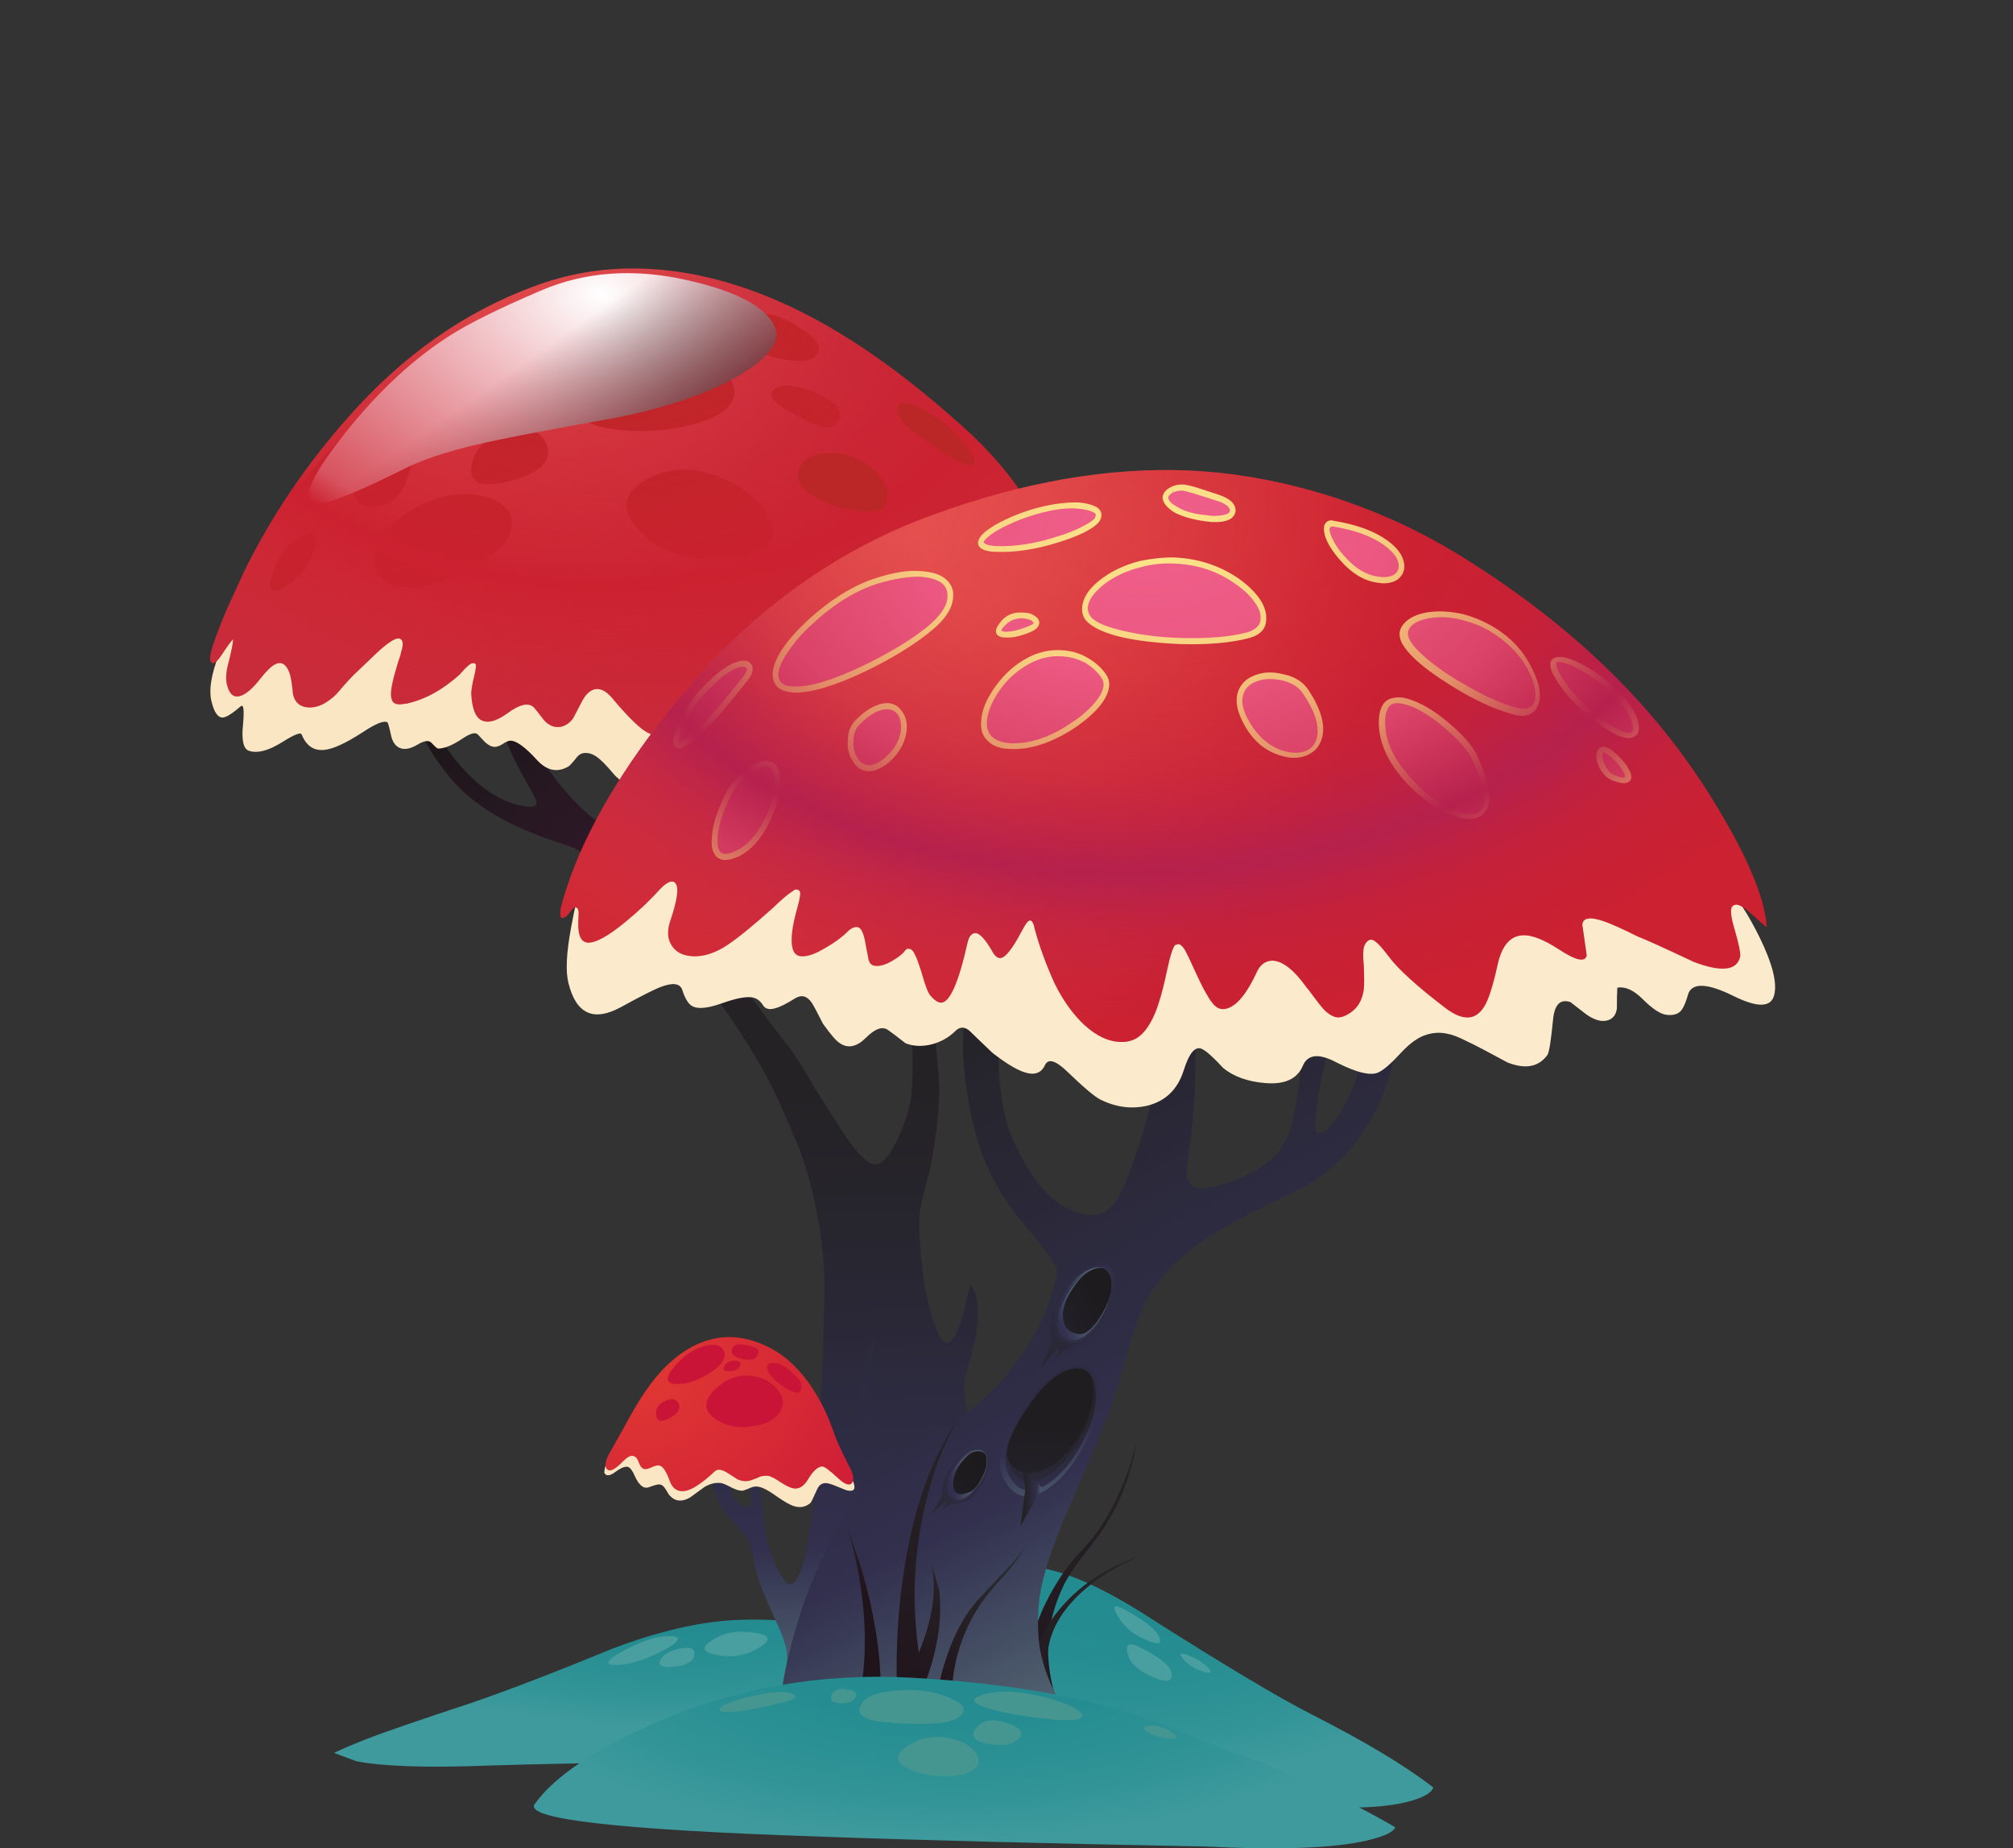<?xml version="1.0" encoding="iso-8859-1"?>
<!-- Generator: Adobe Illustrator 15.1.0, SVG Export Plug-In . SVG Version: 6.00 Build 0)  -->
<!DOCTYPE svg PUBLIC "-//W3C//DTD SVG 1.1//EN" "http://www.w3.org/Graphics/SVG/1.1/DTD/svg11.dtd">
<svg version="1.1" id="Layer_3" xmlns="http://www.w3.org/2000/svg" xmlns:xlink="http://www.w3.org/1999/xlink" x="0px" y="0px"
	 width="230.2px" height="211.35px" viewBox="0 0 230.2 211.35" style="enable-background:new 0 0 230.2 211.35;"
	 xml:space="preserve">
<rect x="0" y="0" width="230.2" height="211.35" fill="#333333" stroke="none"/>
<symbol  id="flash0.ai_x5F_1_x2F_Layer_3_x2F__x3C_Clip_Group_0_x3E_" viewBox="0 -89.3 140.65 89.3">
	<g id="Layer_1_53_">
	</g>
	<g>
		<defs>
			<path id="SVGID_1_" d="M117.5-57.5c-1.767,2.967-4.217,5.85-7.35,8.65c-7.8,7.067-15.233,12.033-22.3,14.9
				c-5.3,2.167-10.467,3.25-15.5,3.25c-3.9,0-7.667-0.683-11.3-2.05c-7.966-2.933-15.066-7.95-21.3-15.05
				c-4.767-5.4-8.7-11.233-11.8-17.5l-2-4.35c-1.467-3.467-2.1-5.434-1.9-5.9c0.2-0.5,0.583-0.35,1.15,0.45
				c0.8,1.2,1.283,1.867,1.45,2c0-0.433-0.167-1.3-0.5-2.6c-0.3-1.066-0.367-1.933-0.2-2.6c0.3-1.2,0.883-1.6,1.75-1.2
				c0.6,0.267,1.267,0.867,2,1.8c0.733,0.934,1.3,1.5,1.7,1.7c0.7,0.4,1.25,0.133,1.65-0.8c0.2-0.5,0.35-1.35,0.45-2.55
				c0.2-0.967,0.783-1.483,1.75-1.55c1.033-0.067,2.1,0.433,3.2,1.5c1.133,1.333,1.966,2.233,2.5,2.7
				c0.9,0.867,1.65,1.583,2.25,2.15c1.133,1.033,1.917,1.55,2.35,1.55c0.167,0,0.3-0.067,0.4-0.2c0.167-0.267,0.133-0.75-0.1-1.45
				c0-0.133-0.117-0.517-0.35-1.15c-0.367-1.233-0.583-2.05-0.65-2.45c-0.2-0.933-0.184-1.583,0.05-1.95
				c0.133-0.233,0.417-0.35,0.85-0.35l0.8,0.1c2.067,0.467,4.067,1.567,6,3.3c0.367,0.433,0.667,0.75,0.9,0.95
				c0.367,0.367,0.667,0.467,0.9,0.3c0.133-0.033,0.1-0.483-0.1-1.35c-0.267-1.067-0.383-1.8-0.35-2.2
				c0.1-1.533,0.45-2.483,1.05-2.85c0.733-0.467,1.767-0.217,3.1,0.75c1.3,0.966,2.267,1.216,2.9,0.75c0.133-0.1,0.5-0.55,1.1-1.35
				c0.467-0.633,1.034-0.967,1.7-1c0.667,0,1.25,0.316,1.75,0.95c0.067,0.1,0.4,0.733,1,1.9c0.4,0.8,0.867,1.283,1.4,1.45
				c0.533,0.167,1.083,0,1.65-0.5c0.2-0.167,0.6-0.617,1.2-1.35c1.433-1.633,2.517-2.65,3.25-3.05c1.4-0.767,2.7-0.5,3.9,0.8l1.45,3
				c0.566,1.133,1.35,1.383,2.35,0.75c0.767-0.5,1.7-1.316,2.8-2.45c1.033-0.767,2.167-0.75,3.4,0.05c0.3,0.167,0.7,0.45,1.2,0.85
				c0.467,0.333,0.933,0.483,1.4,0.45c0.467-0.034,1.05-0.25,1.75-0.65c0.933-0.533,1.5-0.833,1.7-0.9c0.6-0.2,1.117-0.3,1.55-0.3
				c1.367-0.033,2.367,0.7,3,2.2c0.4,0.9,0.7,2.383,0.9,4.45c0.133,1.4,0.2,2.15,0.2,2.25c0.2,0.933,0.6,1.5,1.2,1.7
				c0.534,0.133,1.267-0.083,2.2-0.65c0.5-0.333,1.15-0.8,1.95-1.4c2.2-1.233,3.9-1.367,5.1-0.4c1.1,0.867,1.684,2.533,1.75,5
				c0.067,1.033,0.133,1.617,0.2,1.75c0.167,0.3,0.667,0.367,1.5,0.2c0.5-0.1,1.117-0.233,1.85-0.4c0.633-0.033,1.25,0.133,1.85,0.5
				C120.1-65.15,120.2-62,117.5-57.5z"/>
		</defs>
		<clipPath id="SVGID_2_">
			<use xlink:href="#SVGID_1_"  style="overflow:visible;"/>
		</clipPath>
		<g id="Layer_3_1_" style="clip-path:url(#SVGID_2_);">
			
				<use xlink:href="#flash0.ai_x5F_1_x2F_Layer_3_x2F__x3C_Path_x3E_"  width="140.65" height="89.3" y="-89.3" style="overflow:visible;opacity:0.398;enable-background:new    ;"/>
		</g>
	</g>
	<g id="Layer_4_1_">
	</g>
</symbol>
<symbol  id="flash0.ai_x5F_1_x2F_Layer_3_x2F__x3C_Clip_Group_0_x3E__x5F_0" viewBox="-0.041 -105.638 184.882 105.677">
	<g id="Layer_1_69_">
	</g>
	<g>
		<defs>
			<path id="SVGID_3_" d="M154.7-84.95c1.267-1.133,1.933-1.716,2-1.75c-0.233,3.567-2.467,8.7-6.7,15.4
				c-6.667,10.566-16.2,19.65-28.6,27.25c-4.6,2.833-9.566,5.083-14.9,6.75c-5.367,1.667-10.65,2.617-15.85,2.85
				c-9.233,0.4-19.033-1.3-29.4-5.1c-11.633-4.233-21.7-11.733-30.2-22.5c-6.033-7.6-10.033-14.733-12-21.4
				c-0.367-1.2-0.433-1.917-0.2-2.15l0.05-0.05c0.3,0,0.65,0.283,1.05,0.85c0.2,0.267,0.367,0.4,0.5,0.4l0.15-0.05l0.1-0.1
				c0.1-0.1,0.133-0.417,0.1-0.95c-0.133-1.767,0.15-2.733,0.85-2.9l0.2-0.05c0.933-0.033,2.383,0.767,4.35,2.4
				c1.5,1.233,2.783,2.45,3.85,3.65c0.6,0.633,1.083,0.95,1.45,0.95c0.2,0,0.35-0.1,0.45-0.3c0.333-0.5,0.133-1.85-0.6-4.05
				c-0.434-1.2-0.4-2.184,0.1-2.95c0.466-0.767,1.267-1.183,2.4-1.25c1.267-0.067,2.6,0.367,4,1.3c1.2,0.8,2.917,2.2,5.15,4.2
				c1.033,1,1.8,1.65,2.3,1.95c0.133,0.133,0.284,0.2,0.45,0.2c0.1,0,0.217-0.066,0.35-0.2c0.133-0.167,0.05-0.784-0.25-1.85
				c-0.633-2.2-0.817-3.783-0.55-4.75c0.167-0.567,0.517-0.85,1.05-0.85c0.7-0.033,1.617,0.3,2.75,1c1,0.567,1.816,1.167,2.45,1.8
				c0.367,0.367,0.717,0.55,1.05,0.55c0.3,0,0.533-0.217,0.7-0.65c0.133-0.267,0.267-0.817,0.4-1.65l0.25-1.3
				c0.1-0.567,0.4-0.85,0.9-0.85c0.533-0.033,1.183,0.184,1.95,0.65c0.667,0.4,1.117,0.767,1.35,1.1c0.167,0.2,0.317,0.267,0.45,0.2
				c0.267,0,0.5-0.233,0.7-0.7c0.167-0.3,0.417-0.983,0.75-2.05c0.4-1.434,0.733-2.3,1-2.6c0.467-0.533,0.867-0.8,1.2-0.8
				c1-0.034,2.017,2.267,3.05,6.9c0.167,0.7,0.467,1.05,0.9,1.05c0.466,0,1.083-0.65,1.85-1.95c0.3-0.6,0.617-0.9,0.95-0.9
				c0.567-0.033,1.4,1,2.5,3.1l0.2,0.35c0.3,0.567,0.55,0.85,0.75,0.85c0.233,0,0.417-0.35,0.55-1.05
				c0.533-1.966,1.283-4.017,2.25-6.15c0.967-1.967,2.117-3.566,3.45-4.8c1.367-1.233,2.716-1.867,4.05-1.9
				c1.133-0.067,2.067,0.35,2.8,1.25c0.667,0.8,1.217,1.917,1.65,3.35c0.267,0.8,0.566,1.983,0.9,3.55
				c0.367,1.733,0.683,2.717,0.95,2.95l0.35,0.1c0.267-0.033,0.533-0.283,0.8-0.75c0.167-0.3,0.5-1,1-2.1
				c0.667-1.466,1.15-2.433,1.45-2.9c0.567-1.033,1.083-1.583,1.55-1.65l0.2-0.05c1.333-0.034,2.667,1.4,4,4.3
				c0.4,0.833,1,1.25,1.8,1.25c1.167-0.067,2.45-1.083,3.85-3.05l0.25-0.3c0.833-1.133,1.417-1.883,1.75-2.25
				c0.567-0.566,1.1-0.867,1.6-0.9c0.5,0,1.067,0.25,1.7,0.75c0.667,0.533,1.083,1.333,1.25,2.4c0.066,0.567,0.066,1.517,0,2.85
				c-0.1,1.067-0.083,1.783,0.05,2.15c0.2,0.5,0.483,0.75,0.85,0.75c0.367-0.033,1-0.65,1.9-1.85c1.1-1.5,3.317-3.517,6.65-6.05
				c1.9-1.4,3.333-1.333,4.3,0.2c0.5,0.733,1.033,2.4,1.6,5c0.5,2.1,1.466,3.167,2.9,3.2c1,0.033,2.35-0.5,4.05-1.6
				c1.967-1.3,3.033-1.533,3.2-0.7c0,0.033-0.167,1.2-0.5,3.5c0.066,0.833,0.933,0.95,2.6,0.35c0.9-0.333,2.15-0.9,3.75-1.7
				c0.8-0.3,2.933-1.267,6.4-2.9c3.167-1.2,4.933-1,5.3,0.6c0.067,0.367-0.133,1.367-0.6,3c-0.466,1.533-0.566,2.45-0.3,2.75
				C153.117-83.9,153.767-84.117,154.7-84.95z"/>
		</defs>
		<clipPath id="SVGID_4_">
			<use xlink:href="#SVGID_3_"  style="overflow:visible;"/>
		</clipPath>
		<g id="Layer_3_2_" style="clip-path:url(#SVGID_4_);">
			
				<use xlink:href="#flash0.ai_x5F_1_x2F_Layer_3_x2F__x3C_Path_x3E__x5F_16"  width="184.882" height="105.677" x="-0.041" y="-105.638" style="overflow:visible;opacity:0.488;enable-background:new    ;"/>
		</g>
	</g>
	<g id="Layer_4_2_">
	</g>
</symbol>
<symbol  id="flash0.ai_x5F_1_x2F_Layer_3_x2F__x3C_Compound_Path_x3E_" viewBox="-0.013 -7.8 6.767 7.8">
	<g id="Layer_1_18_">
		<path style="fill-rule:evenodd;clip-rule:evenodd;fill:#FDE68B;" d="M6.75-2.9C6.65-4.333,6-5.6,4.8-6.7
			C3.933-7.433,3.117-7.8,2.35-7.8c-0.767,0.033-1.367,0.433-1.8,1.2C0.117-5.933-0.067-5.167,0-4.3c0,1,0.317,1.8,0.95,2.4
			C2.217-0.633,3.417,0,4.55,0C5.25-0.033,5.8-0.35,6.2-0.95C6.6-1.483,6.783-2.133,6.75-2.9z M1.4-2.4C0.9-2.867,0.65-3.5,0.65-4.3
			C0.583-5.033,0.733-5.683,1.1-6.25C1.4-6.783,1.833-7.067,2.4-7.1c0.633,0,1.283,0.317,1.95,0.95c1.1,0.967,1.683,2.066,1.75,3.3
			c0,1.367-0.533,2.083-1.6,2.15C3.567-0.7,2.533-1.267,1.4-2.4z"/>
	</g>
</symbol>
<symbol  id="flash0.ai_x5F_1_x2F_Layer_3_x2F__x3C_Compound_Path_x3E__x5F_0" viewBox="0.018 -9.76 9.898 9.763">
	<g id="Layer_1_19_">
		<path style="fill-rule:evenodd;clip-rule:evenodd;fill:#FDE68B;" d="M8.3-2.1C9.667-4.233,10.167-6,9.8-7.4
			C9.567-8.333,9.033-9,8.2-9.4C7.367-9.8,6.433-9.867,5.4-9.6C3.467-9.133,1.967-7.933,0.9-6C0.133-4.633-0.133-3.45,0.1-2.45
			C0.367-1.417,1.05-0.7,2.15-0.3c0.967,0.367,2.033,0.4,3.2,0.1C6.683-0.467,7.667-1.1,8.3-2.1z M5.2-0.9
			C4.067-0.667,3.117-0.7,2.35-1c-0.867-0.3-1.4-0.833-1.6-1.6C0.517-3.433,0.767-4.467,1.5-5.7C2.6-7.533,4-8.65,5.7-9.05
			c0.9-0.2,1.667-0.167,2.3,0.1c0.633,0.3,1.033,0.8,1.2,1.5C9.5-6.117,9-4.483,7.7-2.55C7.2-1.717,6.367-1.167,5.2-0.9z"/>
	</g>
</symbol>
<symbol  id="flash0.ai_x5F_1_x2F_Layer_3_x2F__x3C_Compound_Path_x3E__x5F_1" viewBox="0 -13.954 20.658 13.925">
	<g id="Layer_1_20_">
		<path style="fill-rule:evenodd;clip-rule:evenodd;fill:#FDE68B;" d="M17.85-6.3C19.283-5.067,20-3.95,20-2.95
			c0.067,1.367-1,2.117-3.2,2.25c-1.233,0.034-2.783-0.216-4.65-0.75C9.583-2.217,7.017-3.8,4.45-6.2c-1.1-1-2-2.033-2.7-3.1
			c-0.7-1.034-1.067-1.883-1.1-2.55c0-0.433,0.133-0.767,0.4-1c0.267-0.267,0.717-0.4,1.35-0.4c1.767-0.1,4.4,0.683,7.9,2.35
			C13.467-9.367,15.983-7.833,17.85-6.3z M19.65-0.85c0.733-0.566,1.067-1.267,1-2.1c-0.033-1.267-0.833-2.55-2.4-3.85
			c-1.967-1.633-4.533-3.217-7.7-4.75c-3.533-1.667-6.25-2.467-8.15-2.4c-0.767,0.067-1.35,0.25-1.75,0.55C0.217-13,0-12.467,0-11.8
			c0.1,1.667,1.433,3.7,4,6.1c2.7,2.467,5.367,4.1,8,4.9c1.9,0.6,3.5,0.85,4.8,0.75C18.067-0.117,19.017-0.383,19.65-0.85z"/>
	</g>
</symbol>
<symbol  id="flash0.ai_x5F_1_x2F_Layer_3_x2F__x3C_Compound_Path_x3E__x5F_10" viewBox="-0.011 -11.308 14.66 11.318">
	<g id="Layer_1_29_">
		<path style="fill-rule:evenodd;clip-rule:evenodd;fill:#FDE68B;" d="M12-1.5C11.1-1,10.133-0.733,9.1-0.7
			C7.367-0.6,5.65-1.233,3.95-2.6c-0.9-0.733-1.667-1.633-2.3-2.7c-0.633-1.1-0.967-2.067-1-2.9C0.583-9.7,1.5-10.517,3.4-10.65
			c2.267-0.067,4.6,0.733,7,2.4C11.433-7.583,12.3-6.833,13-6c0.667,0.8,1,1.483,1,2.05c0,0.233-0.05,0.45-0.15,0.65
			C13.417-2.6,12.8-2,12-1.5z M10.75-8.85c-2.633-1.733-5.1-2.55-7.4-2.45c-1.2,0.033-2.067,0.35-2.6,0.95
			C0.183-9.85-0.067-9.133,0-8.2c0.033,1.034,0.4,2.117,1.1,3.25c0.667,1.1,1.483,2.067,2.45,2.9C5.35-0.583,7.2,0.1,9.1,0
			c1.167-0.033,2.233-0.35,3.2-0.95c0.9-0.533,1.6-1.2,2.1-2c0.167-0.267,0.25-0.617,0.25-1.05C14.55-5.5,13.25-7.117,10.75-8.85z"
			/>
	</g>
</symbol>
<symbol  id="flash0.ai_x5F_1_x2F_Layer_3_x2F__x3C_Compound_Path_x3E__x5F_11" viewBox="-0.006 -2.862 4.956 2.872">
	<g id="Layer_1_31_">
		<path style="fill-rule:evenodd;clip-rule:evenodd;fill:#FDE68B;" d="M4-2.2C2.833-2.7,1.833-2.917,1-2.85
			c-0.233,0-0.45,0.05-0.65,0.15C0.083-2.567-0.033-2.35,0-2.05C0-1.783,0.25-1.367,0.75-0.8c0.6,0.6,1.367,0.867,2.3,0.8
			C3.583,0,4-0.1,4.3-0.3c0.434-0.233,0.65-0.534,0.65-0.9C4.917-1.6,4.6-1.933,4-2.2z M4.05-0.9c-0.3,0.133-0.633,0.217-1,0.25
			c-0.767,0-1.383-0.217-1.85-0.65C0.733-1.733,0.55-2,0.65-2.1l0.4-0.1c0.733,0,1.633,0.217,2.7,0.65l0.5,0.25L4.3-1.15L4.05-0.9z"
			/>
	</g>
</symbol>
<symbol  id="flash0.ai_x5F_1_x2F_Layer_3_x2F__x3C_Compound_Path_x3E__x5F_12" viewBox="0 -4.154 4 4.154">
	<g id="Layer_1_32_">
		<path style="fill-rule:evenodd;clip-rule:evenodd;fill:#FDE68B;" d="M0.95-2c0.3-0.7,0.767-1.15,1.4-1.35
			c0.5-0.2,0.816-0.233,0.95-0.1c0,0.133-0.033,0.267-0.1,0.4c-0.3,0.667-0.9,1.367-1.8,2.1l-0.5,0.3H0.8L0.75-0.7L0.7-1
			C0.7-1.367,0.783-1.7,0.95-2z M1.85-0.45c1-0.833,1.65-1.6,1.95-2.3C3.933-2.983,4-3.217,4-3.45c0-0.3-0.133-0.5-0.4-0.6
			c-0.3-0.167-0.783-0.133-1.45,0.1H2.1C1.333-3.717,0.733-3.167,0.3-2.3C0.1-1.867,0-1.45,0-1.05c0,0.5,0.167,0.833,0.5,1
			C0.9,0.083,1.35-0.05,1.85-0.45z"/>
	</g>
</symbol>
<symbol  id="flash0.ai_x5F_1_x2F_Layer_3_x2F__x3C_Compound_Path_x3E__x5F_2" viewBox="-0.004 -5.666 14.106 5.666">
	<g id="Layer_1_21_">
		<path style="fill-rule:evenodd;clip-rule:evenodd;fill:#FDE68B;" d="M11.25-0.7c-1.033,0.067-2.167-0.05-3.4-0.35
			c-1.767-0.4-3.434-1-5-1.8C2.183-3.183,1.633-3.533,1.2-3.9C0.767-4.267,0.583-4.5,0.65-4.6l0.2-0.15C1.083-4.883,1.5-4.967,2.1-5
			c2.233-0.067,4.55,0.3,6.95,1.1c1.034,0.3,1.967,0.667,2.8,1.1c0.8,0.4,1.3,0.733,1.5,1l0.1,0.3
			c0.066,0.167-0.083,0.317-0.45,0.45C12.633-0.883,12.05-0.767,11.25-0.7z M13.85-2.2c-0.633-0.8-2.167-1.583-4.6-2.35
			c-2.667-0.833-5.067-1.2-7.2-1.1C1.483-5.65,1-5.567,0.6-5.4C0.167-5.2-0.033-4.917,0-4.55c0.067,0.667,0.917,1.433,2.55,2.3
			C4.183-1.417,5.9-0.8,7.7-0.4C8.9-0.133,10.1,0,11.3,0c0.767-0.033,1.417-0.167,1.95-0.4c0.6-0.233,0.883-0.6,0.85-1.1
			C14.1-1.733,14.017-1.967,13.85-2.2z"/>
	</g>
</symbol>
<symbol  id="flash0.ai_x5F_1_x2F_Layer_3_x2F__x3C_Compound_Path_x3E__x5F_3" viewBox="-0.015 -9.3 10.129 9.276">
	<g id="Layer_1_22_">
		<path style="fill-rule:evenodd;clip-rule:evenodd;fill:#FDE68B;" d="M1.55-0.7C1.083-0.567,0.8-0.55,0.7-0.65L0.65-0.9
			c0-0.2,0.133-0.533,0.4-1C1.917-3.5,3.3-5.067,5.2-6.6C6.933-8,8.183-8.7,8.95-8.7L9.3-8.65c0.133,0.133,0.184,0.333,0.15,0.6
			c0,0.3-0.167,0.783-0.5,1.45c-0.367,0.7-1,1.5-1.9,2.4C5.817-3.033,4.533-2.1,3.2-1.4C2.667-1.067,2.117-0.833,1.55-0.7z
			 M3.6-0.85c1.533-0.833,2.867-1.816,4-2.95c0.733-0.7,1.383-1.517,1.95-2.45c0.367-0.667,0.55-1.233,0.55-1.7
			c0.066-0.6-0.117-1-0.55-1.2C9.417-9.25,9.183-9.3,8.85-9.3C7.917-9.267,6.533-8.517,4.7-7.05c-1.934,1.566-3.35,3.167-4.25,4.8
			C0.15-1.75,0-1.333,0-1c-0.067,0.4,0.083,0.683,0.45,0.85C1.05,0.15,2.1-0.083,3.6-0.85z"/>
	</g>
</symbol>
<symbol  id="flash0.ai_x5F_1_x2F_Layer_3_x2F__x3C_Compound_Path_x3E__x5F_4" viewBox="0 -10.05 9.072 10.05">
	<g id="Layer_1_23_">
		<path style="fill-rule:evenodd;clip-rule:evenodd;fill:#FDE68B;" d="M8.05-1.75C8.25-1.483,8.383-1.233,8.45-1
			c-0.034,0.167-0.167,0.267-0.4,0.3c-1,0.067-2.483-0.95-4.45-3.05C2.967-4.383,2.317-5.333,1.65-6.6c-0.633-1.2-0.967-2.066-1-2.6
			L0.7-9.35c0.133,0,0.333,0.117,0.6,0.35c1.133,0.8,2.417,2.033,3.85,3.7C5.95-4.367,6.917-3.183,8.05-1.75z M5.65-5.75
			c-1.467-1.7-2.783-2.967-3.95-3.8c-0.5-0.333-0.867-0.5-1.1-0.5c-0.233,0.066-0.4,0.167-0.5,0.3L0-9.2
			c0.067,0.733,0.417,1.717,1.05,2.95c0.667,1.233,1.367,2.233,2.1,3C5.183-1.083,6.833,0,8.1,0c0.333,0,0.566-0.1,0.7-0.3
			C9.033-0.533,9.117-0.767,9.05-1c0-0.367-0.167-0.767-0.5-1.2L5.65-5.75z"/>
	</g>
</symbol>
<symbol  id="flash0.ai_x5F_1_x2F_Layer_3_x2F__x3C_Compound_Path_x3E__x5F_5" viewBox="-0.022 -11.35 7.829 11.351">
	<g id="Layer_1_24_">
		<path style="fill-rule:evenodd;clip-rule:evenodd;fill:#FDE68B;" d="M6.95-1.15c-0.133,0.3-0.367,0.467-0.7,0.5
			C5.483-0.65,4.4-1.367,3-2.8C2.533-3.267,2.033-4.15,1.5-5.45C0.967-6.85,0.683-8.033,0.65-9c-0.033-1.067,0.25-1.617,0.85-1.65
			c0.4,0,0.883,0.15,1.45,0.45c1.133,0.567,2.133,1.684,3,3.35c0.767,1.5,1.167,2.917,1.2,4.25C7.183-2.067,7.117-1.583,6.95-1.15z
			 M7.55-0.85c0.2-0.533,0.284-1.133,0.25-1.8C7.733-4.117,7.3-5.633,6.5-7.2c-0.9-1.767-1.983-2.983-3.25-3.65
			c-0.667-0.333-1.267-0.5-1.8-0.5c-0.6,0.067-1,0.333-1.2,0.8C0.017-10.15-0.067-9.617,0-8.95c0.033,1.1,0.333,2.333,0.9,3.7
			C1.433-3.917,1.983-2.933,2.55-2.3C4.083-0.733,5.333,0.033,6.3,0C6.867,0,7.283-0.283,7.55-0.85z"/>
	</g>
</symbol>
<symbol  id="flash0.ai_x5F_1_x2F_Layer_3_x2F__x3C_Compound_Path_x3E__x5F_6" viewBox="0.027 -13.882 12.635 13.89">
	<g id="Layer_1_25_">
		<path style="fill-rule:evenodd;clip-rule:evenodd;fill:#FDE68B;" d="M0.95-1.5C0.75-1.967,0.7-2.717,0.8-3.75
			C1.033-5.583,2.05-7.467,3.85-9.4c1.633-1.767,3.333-2.967,5.1-3.6c0.833-0.3,1.517-0.4,2.05-0.3c0.467,0.1,0.783,0.35,0.95,0.75
			c0.433,1,0,2.85-1.3,5.55C10.217-6.1,9.267-5,7.8-3.7C6.233-2.333,4.817-1.417,3.55-0.95C2.783-0.683,2.2-0.6,1.8-0.7
			C1.4-0.767,1.117-1.033,0.95-1.5z M1.75-0.05c0.6,0.133,1.317,0.033,2.15-0.3c1.367-0.5,2.817-1.417,4.35-2.75
			c1.433-1.233,2.417-2.367,2.95-3.4c1.3-2.767,1.733-4.767,1.3-6c-0.3-0.733-0.85-1.183-1.65-1.35c-0.733-0.1-1.533,0.033-2.4,0.4
			c-1.833,0.667-3.567,1.867-5.2,3.6c-1.8,1.934-2.85,3.9-3.15,5.9c-0.133,1.1-0.083,1.967,0.15,2.6
			C0.517-0.583,1.017-0.15,1.75-0.05z"/>
	</g>
</symbol>
<symbol  id="flash0.ai_x5F_1_x2F_Layer_3_x2F__x3C_Compound_Path_x3E__x5F_7" viewBox="-0.008 -9.922 21.061 9.927">
	<g id="Layer_1_26_">
		<path style="fill-rule:evenodd;clip-rule:evenodd;fill:#FDE68B;" d="M10.55-0.7c-1.333,0.067-2.6-0.066-3.8-0.4
			C5.083-1.5,3.633-2.183,2.4-3.15C1.233-4.117,0.65-5,0.65-5.8c0-0.534,0.25-0.983,0.75-1.35C2.067-7.65,3.333-8.1,5.2-8.5
			s3.85-0.633,5.95-0.7c3.167-0.1,5.767,0.117,7.8,0.65C19.917-8.217,20.4-7.7,20.4-7c0.067,0.533-0.15,1.15-0.65,1.85
			c-0.5,0.733-1.183,1.4-2.05,2C15.633-1.617,13.25-0.8,10.55-0.7z M11.15-9.9C6.083-9.667,2.7-8.933,1-7.7
			C0.267-7.2-0.067-6.55,0-5.75C0.067-4.65,0.733-3.6,2-2.6s2.8,1.733,4.6,2.2c1.467,0.3,2.8,0.433,4,0.4
			c2.8-0.133,5.3-0.983,7.5-2.55c2.033-1.534,3.017-3.034,2.95-4.5c0-1.067-0.633-1.784-1.9-2.15C17.017-9.767,14.35-10,11.15-9.9z"
			/>
	</g>
</symbol>
<symbol  id="flash0.ai_x5F_1_x2F_Layer_3_x2F__x3C_Compound_Path_x3E__x5F_8" viewBox="-0.05 -11.912 16.045 11.948">
	<g id="Layer_1_27_">
		<path style="fill-rule:evenodd;clip-rule:evenodd;fill:#FDE68B;" d="M10.25-2.2C9.417-1.7,8.433-1.3,7.3-1
			c-1.367,0.4-2.7,0.483-4,0.25c-1.2-0.233-1.95-0.633-2.25-1.2C0.85-2.317,0.867-2.733,1.1-3.2c0.3-0.633,1.066-1.45,2.3-2.45
			s2.633-1.934,4.2-2.8c2.3-1.333,4.3-2.2,6-2.6c0.833-0.133,1.383,0.033,1.65,0.5c0.233,0.367,0.3,0.883,0.2,1.55
			c-0.1,0.733-0.35,1.483-0.75,2.25C13.7-4.883,12.217-3.367,10.25-2.2z M13.35-11.85C11.417-11.383,9.3-10.483,7-9.15
			c-3.7,2.167-5.967,4.033-6.8,5.6c-0.333,0.7-0.333,1.316,0,1.85c0.5,0.8,1.417,1.333,2.75,1.6C4.283,0.133,5.733,0.067,7.3-0.3
			c1.1-0.3,2.15-0.733,3.15-1.3c2.133-1.233,3.683-2.867,4.65-4.9c0.967-1.9,1.15-3.4,0.55-4.5
			C15.183-11.767,14.417-12.05,13.35-11.85z"/>
	</g>
</symbol>
<symbol  id="flash0.ai_x5F_1_x2F_Layer_3_x2F__x3C_Compound_Path_x3E__x5F_9" viewBox="0 -4.307 8.35 4.307">
	<g id="Layer_1_28_">
		<path style="fill-rule:evenodd;clip-rule:evenodd;fill:#FDE68B;" d="M7.3-3.4C7.567-3.3,7.7-3.167,7.7-3
			c0.033,0.133-0.067,0.317-0.3,0.55c-0.333,0.267-0.75,0.467-1.25,0.6C3.917-1.117,2.617-0.733,2.25-0.7c-0.4,0-0.733-0.066-1-0.2
			L1.1-0.6l0.1-0.3C0.833-1.133,0.65-1.333,0.65-1.5c0-0.333,0.333-0.683,1-1.05c0.8-0.5,1.883-0.817,3.25-0.95l0.8-0.1
			C6.367-3.6,6.9-3.533,7.3-3.4z M8.35-3c-0.1-0.933-1-1.367-2.7-1.3L4.8-4.2C3.4-4,2.25-3.667,1.35-3.2C0.45-2.633,0-2.05,0-1.45
			c0.067,0.5,0.383,0.883,0.95,1.15C1.317-0.1,1.767,0,2.3,0c0.434-0.033,1.017-0.167,1.75-0.4c0.434-0.133,1.2-0.383,2.3-0.75
			C7.683-1.583,8.35-2.2,8.35-3z"/>
	</g>
</symbol>
<symbol  id="flash0.ai_x5F_1_x2F_Layer_3_x2F__x3C_Group_x3E_" viewBox="0 -4.154 4 4.154">
	<g id="Layer_1_68_">
		<g>
			<path style="fill-rule:evenodd;clip-rule:evenodd;fill:#EF5F8B;" d="M2.25-3.65C1.183-3.283,0.55-2.5,0.35-1.3
				C0.183-0.067,0.6,0.133,1.6-0.7c1.066-0.867,1.733-1.667,2-2.4S3.417-4.017,2.25-3.65z"/>
			
				<use xlink:href="#flash0.ai_x5F_1_x2F_Layer_3_x2F__x3C_Compound_Path_x3E__x5F_12"  width="4" height="4.154" y="-4.154" style="overflow:visible;enable-background:new    ;"/>
		</g>
	</g>
</symbol>
<symbol  id="flash0.ai_x5F_1_x2F_Layer_3_x2F__x3C_Group_x3E__x5F_1" viewBox="-0.006 -2.862 4.956 2.872">
	<g id="Layer_1_67_">
		<g>
			<path style="fill-rule:evenodd;clip-rule:evenodd;fill:#EF5F8B;" d="M0.95-1.05C1.783-0.25,2.767-0.067,3.9-0.5
				c1.2-0.433,1.184-0.9-0.05-1.4c-1.3-0.5-2.3-0.7-3-0.6C0.05-2.4,0.083-1.917,0.95-1.05z"/>
			
				<use xlink:href="#flash0.ai_x5F_1_x2F_Layer_3_x2F__x3C_Compound_Path_x3E__x5F_11"  width="4.956" height="2.872" x="-0.006" y="-2.862" style="overflow:visible;enable-background:new    ;"/>
		</g>
	</g>
</symbol>
<symbol  id="flash0.ai_x5F_1_x2F_Layer_3_x2F__x3C_Group_x3E__x5F_10" viewBox="-0.015 -9.3 10.129 9.276">
	<g id="Layer_1_58_">
		<g>
			<path style="fill-rule:evenodd;clip-rule:evenodd;fill:#EF5F8B;" d="M7.3-4c1.267-1.233,2.067-2.4,2.4-3.5
				C10-8.567,9.733-9.067,8.9-9C8-8.933,6.683-8.217,4.95-6.85c-1.9,1.533-3.3,3.117-4.2,4.75C-0.183-0.433,0.267,0.083,2.1-0.55
				C3.833-1.15,5.567-2.3,7.3-4z"/>
			
				<use xlink:href="#flash0.ai_x5F_1_x2F_Layer_3_x2F__x3C_Compound_Path_x3E__x5F_3"  width="10.129" height="9.276" x="-0.015" y="-9.3" style="overflow:visible;enable-background:new    ;"/>
		</g>
	</g>
</symbol>
<symbol  id="flash0.ai_x5F_1_x2F_Layer_3_x2F__x3C_Group_x3E__x5F_11" viewBox="-0.004 -5.666 14.106 5.666">
	<g id="Layer_1_57_">
		<g>
			<path style="fill-rule:evenodd;clip-rule:evenodd;fill:#EF5F8B;" d="M7.8-0.7c1.9,0.4,3.483,0.45,4.75,0.15
				C13.75-0.817,14.1-1.3,13.6-2c-0.567-0.733-2.05-1.483-4.45-2.25c-2.6-0.8-4.967-1.167-7.1-1.1c-2.167,0.1-2.4,0.75-0.7,1.95
				C2.95-2.2,5.1-1.3,7.8-0.7z"/>
			
				<use xlink:href="#flash0.ai_x5F_1_x2F_Layer_3_x2F__x3C_Compound_Path_x3E__x5F_2"  width="14.106" height="5.666" x="-0.004" y="-5.666" style="overflow:visible;enable-background:new    ;"/>
		</g>
	</g>
</symbol>
<symbol  id="flash0.ai_x5F_1_x2F_Layer_3_x2F__x3C_Group_x3E__x5F_12" viewBox="0 -13.954 20.658 13.925">
	<g id="Layer_1_56_">
		<g>
			<path style="fill-rule:evenodd;clip-rule:evenodd;fill:#EF5F8B;" d="M12.05-1.1c3.867,1.167,6.45,1.05,7.75-0.35
				c1.267-1.367,0.684-3.066-1.75-5.1c-2.367-1.967-5.433-3.75-9.2-5.35c-4.2-1.8-6.867-2.2-8-1.2c-1.267,1.067-0.5,3.083,2.3,6.05
				C5.917-4.083,8.883-2.1,12.05-1.1z"/>
			
				<use xlink:href="#flash0.ai_x5F_1_x2F_Layer_3_x2F__x3C_Compound_Path_x3E__x5F_1"  width="20.658" height="13.925" y="-13.954" style="overflow:visible;enable-background:new    ;"/>
		</g>
	</g>
</symbol>
<symbol  id="flash0.ai_x5F_1_x2F_Layer_3_x2F__x3C_Group_x3E__x5F_13" viewBox="0.018 -9.76 9.898 9.763">
	<g id="Layer_1_55_">
		<g>
			<path style="fill-rule:evenodd;clip-rule:evenodd;fill:#EF5F8B;" d="M8.1-2.3c1.233-1.9,1.783-3.517,1.65-4.85
				c-0.1-1.167-0.7-1.934-1.8-2.3C6.917-9.817,5.767-9.717,4.5-9.15c-1.4,0.667-2.533,1.733-3.4,3.2
				C-0.6-3.083-0.183-1.267,2.35-0.5C4.917,0.233,6.833-0.367,8.1-2.3z"/>
			
				<use xlink:href="#flash0.ai_x5F_1_x2F_Layer_3_x2F__x3C_Compound_Path_x3E__x5F_0"  width="9.898" height="9.763" x="0.018" y="-9.76" style="overflow:visible;enable-background:new    ;"/>
		</g>
	</g>
</symbol>
<symbol  id="flash0.ai_x5F_1_x2F_Layer_3_x2F__x3C_Group_x3E__x5F_14" viewBox="-0.013 -7.8 6.767 7.8">
	<g id="Layer_1_54_">
		<g>
			<path style="fill-rule:evenodd;clip-rule:evenodd;fill:#EF5F8B;" d="M1.2-2.15C3.467,0.083,5.083,0.367,6.05-1.3
				C7.017-2.967,6.533-4.667,4.6-6.4C2.867-7.967,1.583-7.917,0.75-6.25C-0.117-4.617,0.033-3.25,1.2-2.15z"/>
			
				<use xlink:href="#flash0.ai_x5F_1_x2F_Layer_3_x2F__x3C_Compound_Path_x3E_"  width="6.767" height="7.8" x="-0.013" y="-7.8" style="overflow:visible;enable-background:new    ;"/>
		</g>
	</g>
</symbol>
<symbol  id="flash0.ai_x5F_1_x2F_Layer_3_x2F__x3C_Group_x3E__x5F_2" viewBox="-0.001 -7.205 9.202 7.205">
	<g id="Layer_1_66_">
		<g>
			<path style="fill-rule:evenodd;clip-rule:evenodd;fill:#EF5F8B;" d="M1.05-0.35c4.133-0.667,6.667-2,7.6-4
				c0.367-0.767,0.317-1.4-0.15-1.9C8.067-6.75,7.333-6.933,6.3-6.8C4.367-6.567,2.683-5.383,1.25-3.25S-0.25-0.15,1.05-0.35z"/>
			
				<use xlink:href="#flash0.ai_x5F_1_x2F_Layer_3_x2F__x3C_Path_x3E__x5F_15"  width="9.202" height="7.205" x="-0.001" y="-7.205" style="overflow:visible;enable-background:new    ;"/>
		</g>
	</g>
</symbol>
<symbol  id="flash0.ai_x5F_1_x2F_Layer_3_x2F__x3C_Group_x3E__x5F_3" viewBox="-0.011 -11.308 14.66 11.318">
	<g id="Layer_1_65_">
		<g>
			<path style="fill-rule:evenodd;clip-rule:evenodd;fill:#EF5F8B;" d="M3.75-2.35c2,1.667,4.083,2.3,6.25,1.9
				c1.867-0.333,3.25-1.216,4.15-2.65c0.767-1.267-0.183-2.917-2.85-4.95c-2.733-2.067-5.367-3.034-7.9-2.9C1-10.85,0-9.733,0.4-7.6
				C0.733-5.633,1.85-3.883,3.75-2.35z"/>
			
				<use xlink:href="#flash0.ai_x5F_1_x2F_Layer_3_x2F__x3C_Compound_Path_x3E__x5F_10"  width="14.66" height="11.318" x="-0.011" y="-11.308" style="overflow:visible;enable-background:new    ;"/>
		</g>
	</g>
</symbol>
<symbol  id="flash0.ai_x5F_1_x2F_Layer_3_x2F__x3C_Group_x3E__x5F_4" viewBox="0 -4.307 8.35 4.307">
	<g id="Layer_1_64_">
		<g>
			<path style="fill-rule:evenodd;clip-rule:evenodd;fill:#EF5F8B;" d="M1.1-0.6c0.566,0.267,1.267,0.3,2.1,0.1
				c0.533-0.133,1.55-0.467,3.05-1C7.65-1.933,8.233-2.483,8-3.15c-0.233-0.7-1.283-0.934-3.15-0.7S1.633-3.133,0.8-2.4
				C0.033-1.667,0.133-1.067,1.1-0.6z"/>
			
				<use xlink:href="#flash0.ai_x5F_1_x2F_Layer_3_x2F__x3C_Compound_Path_x3E__x5F_9"  width="8.35" height="4.307" y="-4.307" style="overflow:visible;enable-background:new    ;"/>
		</g>
	</g>
</symbol>
<symbol  id="flash0.ai_x5F_1_x2F_Layer_3_x2F__x3C_Group_x3E__x5F_5" viewBox="-0.05 -11.912 16.045 11.948">
	<g id="Layer_1_63_">
		<g>
			<path style="fill-rule:evenodd;clip-rule:evenodd;fill:#EF5F8B;" d="M7.35-0.75c3.8-1.033,6.417-3.2,7.85-6.5
				c0.566-1.267,0.716-2.317,0.45-3.15c-0.3-0.833-1-1.133-2.1-0.9C11.383-10.8,8.867-9.633,6-7.8C3.2-6,1.483-4.5,0.85-3.3
				C0.25-2.167,0.7-1.317,2.2-0.75C3.667-0.217,5.383-0.217,7.35-0.75z"/>
			
				<use xlink:href="#flash0.ai_x5F_1_x2F_Layer_3_x2F__x3C_Compound_Path_x3E__x5F_8"  width="16.045" height="11.948" x="-0.05" y="-11.912" style="overflow:visible;enable-background:new    ;"/>
		</g>
	</g>
</symbol>
<symbol  id="flash0.ai_x5F_1_x2F_Layer_3_x2F__x3C_Group_x3E__x5F_6" viewBox="-0.008 -9.922 21.061 9.927">
	<g id="Layer_1_62_">
		<g>
			<path style="fill-rule:evenodd;clip-rule:evenodd;fill:#EF5F8B;" d="M6.7-0.75c4.566,1.1,8.517,0.233,11.85-2.6
				c1.3-1.1,2.017-2.183,2.15-3.25c0.167-1.133-0.383-1.883-1.65-2.25C16.517-9.583,13.2-9.767,9.1-9.4
				C5.167-9.033,2.533-8.383,1.2-7.45c-1.233,0.9-1.217,2.117,0.05,3.65C2.483-2.333,4.3-1.317,6.7-0.75z"/>
			
				<use xlink:href="#flash0.ai_x5F_1_x2F_Layer_3_x2F__x3C_Compound_Path_x3E__x5F_7"  width="21.061" height="9.927" x="-0.008" y="-9.922" style="overflow:visible;enable-background:new    ;"/>
		</g>
	</g>
</symbol>
<symbol  id="flash0.ai_x5F_1_x2F_Layer_3_x2F__x3C_Group_x3E__x5F_7" viewBox="0.027 -13.882 12.635 13.89">
	<g id="Layer_1_61_">
		<g>
			<path style="fill-rule:evenodd;clip-rule:evenodd;fill:#EF5F8B;" d="M11.05-6.75c1.5-3.1,1.9-5.2,1.2-6.3
				c-0.633-0.967-1.883-1.067-3.75-0.3c-1.833,0.767-3.55,2.017-5.15,3.75c-1.767,1.934-2.767,3.867-3,5.8
				C-0.15-0.167,1.3,0.783,4.7-0.95C7.9-2.617,10.017-4.55,11.05-6.75z"/>
			
				<use xlink:href="#flash0.ai_x5F_1_x2F_Layer_3_x2F__x3C_Compound_Path_x3E__x5F_6"  width="12.635" height="13.89" x="0.027" y="-13.882" style="overflow:visible;enable-background:new    ;"/>
		</g>
	</g>
</symbol>
<symbol  id="flash0.ai_x5F_1_x2F_Layer_3_x2F__x3C_Group_x3E__x5F_8" viewBox="-0.022 -11.35 7.829 11.351">
	<g id="Layer_1_60_">
		<g>
			<path style="fill-rule:evenodd;clip-rule:evenodd;fill:#EF5F8B;" d="M2.75-2.55c1.667,1.7,2.917,2.433,3.75,2.2
				c0.767-0.2,1.1-1.033,1-2.5C7.4-4.25,6.95-5.7,6.15-7.2C5.283-8.833,4.267-9.95,3.1-10.55C0.9-11.683,0-10.9,0.4-8.2
				C0.767-5.7,1.55-3.817,2.75-2.55z"/>
			
				<use xlink:href="#flash0.ai_x5F_1_x2F_Layer_3_x2F__x3C_Compound_Path_x3E__x5F_5"  width="7.829" height="11.351" x="-0.022" y="-11.35" style="overflow:visible;enable-background:new    ;"/>
		</g>
	</g>
</symbol>
<symbol  id="flash0.ai_x5F_1_x2F_Layer_3_x2F__x3C_Group_x3E__x5F_9" viewBox="0 -10.05 9.072 10.05">
	<g id="Layer_1_59_">
		<g>
			<path style="fill-rule:evenodd;clip-rule:evenodd;fill:#EF5F8B;" d="M3.35-3.5C5.35-1.4,6.9-0.35,8-0.35s1.2-0.533,0.3-1.6
				C6.867-3.75,5.9-4.933,5.4-5.5C3.967-7.167,2.667-8.433,1.5-9.3c-1.267-0.9-1.533-0.434-0.8,1.4C1.367-6.133,2.25-4.667,3.35-3.5
				z"/>
			
				<use xlink:href="#flash0.ai_x5F_1_x2F_Layer_3_x2F__x3C_Compound_Path_x3E__x5F_4"  width="9.072" height="10.05" y="-10.05" style="overflow:visible;enable-background:new    ;"/>
		</g>
	</g>
</symbol>
<symbol  id="flash0.ai_x5F_1_x2F_Layer_3_x2F__x3C_Path_x3E_" viewBox="0 -89.3 140.65 89.3">
	<g id="Layer_1_15_">
		
			<radialGradient id="SVGID_5_" cx="68.65" cy="-33.65" r="82.175" gradientTransform="matrix(1 0 0 -0.701 0 -57.231)" gradientUnits="userSpaceOnUse">
			<stop  offset="0" style="stop-color:#CC2130;stop-opacity:0"/>
			<stop  offset="0.522" style="stop-color:#CC2130;stop-opacity:0.776"/>
			<stop  offset="0.577" style="stop-color:#CC2130"/>
			<stop  offset="0.992" style="stop-color:#CC2130;stop-opacity:0"/>
		</radialGradient>
		<path style="fill-rule:evenodd;clip-rule:evenodd;fill:url(#SVGID_5_);" d="M140.65-44.65c0-12.333-6.867-22.85-20.6-31.55
			c-13.7-8.733-30.267-13.1-49.7-13.1c-19.434,0-36.017,4.367-49.75,13.1C6.867-67.5,0-56.983,0-44.65
			C0-32.317,6.867-21.8,20.6-13.1C34.333-4.367,50.917,0,70.35,0c19.433,0,36-4.367,49.7-13.1
			C133.783-21.8,140.65-32.317,140.65-44.65z"/>
	</g>
</symbol>
<symbol  id="flash0.ai_x5F_1_x2F_Layer_3_x2F__x3C_Path_x3E__x5F_0" viewBox="-0.009 -7.075 8.789 7.153">
	<g id="Layer_1_17_">
		<path style="fill-rule:evenodd;clip-rule:evenodd;fill:#BB2726;" d="M2-0.25c2-0.867,3.717-2.1,5.15-3.7
			c1.233-1.4,1.767-2.367,1.6-2.9c-0.1-0.4-0.8-0.267-2.1,0.4c-1.233,0.667-2.7,1.633-4.4,2.9C0.65-2.383-0.1-1.4,0-0.6
			C0.067,0.167,0.733,0.283,2-0.25z"/>
	</g>
</symbol>
<symbol  id="flash0.ai_x5F_1_x2F_Layer_3_x2F__x3C_Path_x3E__x5F_1" viewBox="-0.028 -6.701 10.276 6.701">
	<g id="Layer_1_16_">
		<path style="fill-rule:evenodd;clip-rule:evenodd;fill:#BB2726;" d="M3.65,0C5.583,0,7.233-0.617,8.6-1.85s1.883-2.5,1.55-3.8
			c-0.233-0.967-1.5-1.267-3.8-0.9C4.15-6.183,2.417-5.5,1.15-4.5c-1.167,0.933-1.467,1.917-0.9,2.95C0.85-0.517,1.983,0,3.65,0z"/>
	</g>
</symbol>
<symbol  id="flash0.ai_x5F_1_x2F_Layer_3_x2F__x3C_Path_x3E__x5F_10" viewBox="-0.029 -6.495 5.229 6.623">
	<g id="Layer_1_6_">
		<path style="fill-rule:evenodd;clip-rule:evenodd;fill:#BB2726;" d="M5.1-1.4C4.7-3.233,3.6-4.733,1.8-5.9
			C0.2-6.967-0.35-6.6,0.15-4.8C0.65-3.033,1.5-1.717,2.7-0.85C4.7,0.617,5.5,0.433,5.1-1.4z"/>
	</g>
</symbol>
<symbol  id="flash0.ai_x5F_1_x2F_Layer_3_x2F__x3C_Path_x3E__x5F_10_x5F_0" viewBox="-0.053 -2.806 5.482 2.82">
	<g id="Layer_1_42_">
		<path style="fill-rule:evenodd;clip-rule:evenodd;fill:#459691;" d="M3.3-0.15c1.934-0.533,2.55-1.167,1.85-1.9
			c-0.733-0.733-1.933-0.934-3.6-0.6C0.017-2.317-0.417-1.733,0.25-0.9C0.883-0.033,1.9,0.217,3.3-0.15z"/>
	</g>
</symbol>
<symbol  id="flash0.ai_x5F_1_x2F_Layer_3_x2F__x3C_Path_x3E__x5F_11" viewBox="0 -6.017 6.543 6.152">
	<g id="Layer_1_5_">
		<path style="fill-rule:evenodd;clip-rule:evenodd;fill:#BB2726;" d="M6.35-2.1C5.617-4.6,4.333-5.9,2.5-6C0.833-6.133,0-5.5,0-4.1
			c0.033,1.4,0.95,2.533,2.75,3.4C5.85,0.767,7.05,0.3,6.35-2.1z"/>
	</g>
</symbol>
<symbol  id="flash0.ai_x5F_1_x2F_Layer_3_x2F__x3C_Path_x3E__x5F_11_x5F_0" viewBox="-0.039 -3.263 12.335 3.267">
	<g id="Layer_1_41_">
		<path style="fill-rule:evenodd;clip-rule:evenodd;fill:#459691;" d="M4.7-0.05c1.933-0.2,3.75-0.617,5.45-1.25
			c1.733-0.667,2.417-1.217,2.05-1.65C11.833-3.35,10.217-3.367,7.35-3c-2.8,0.333-4.934,0.767-6.4,1.3
			C-0.317-1.233-0.367-0.8,0.8-0.4C1.933-0.033,3.233,0.083,4.7-0.05z"/>
	</g>
</symbol>
<symbol  id="flash0.ai_x5F_1_x2F_Layer_3_x2F__x3C_Path_x3E__x5F_12" viewBox="-0.013 -8.606 7.61 8.78">
	<g id="Layer_1_4_">
		<path style="fill-rule:evenodd;clip-rule:evenodd;fill:#BB2726;" d="M0.05-8.3C0.317-7.767,1.2-6.65,2.7-4.95
			C3.567-4.017,4.85-2.6,6.55-0.7c1.1,1.3,1.333,1.15,0.7-0.45C6.617-2.683,5.733-4.067,4.6-5.3C3.5-6.467,2.4-7.4,1.3-8.1
			C0.233-8.7-0.183-8.767,0.05-8.3z"/>
	</g>
</symbol>
<symbol  id="flash0.ai_x5F_1_x2F_Layer_3_x2F__x3C_Path_x3E__x5F_12_x5F_0" viewBox="-0.015 -3.888 11.921 3.883">
	<g id="Layer_1_40_">
		<path style="fill-rule:evenodd;clip-rule:evenodd;fill:#459691;" d="M3.9-0.1c2.167,0.233,4.133,0.033,5.9-0.6
			c1.633-0.6,2.317-1.2,2.05-1.8s-0.983-1-2.15-1.2C8.4-3.933,6.367-3.95,3.6-3.75c-2.733,0.167-3.917,0.767-3.55,1.8
			C0.383-0.917,1.667-0.3,3.9-0.1z"/>
	</g>
</symbol>
<symbol  id="flash0.ai_x5F_1_x2F_Layer_3_x2F__x3C_Path_x3E__x5F_13" viewBox="-0.031 -3.692 10.377 3.719">
	<g id="Layer_1_3_">
		<path style="fill-rule:evenodd;clip-rule:evenodd;fill:#BB2726;" d="M0.25-2.3C1.35-1.133,4.167-0.367,8.7,0
			c1.6,0.133,2.033-0.233,1.3-1.1C9.233-1.933,7.717-2.633,5.45-3.2c-2.167-0.533-3.733-0.633-4.7-0.3C-0.083-3.2-0.25-2.8,0.25-2.3
			z"/>
	</g>
</symbol>
<symbol  id="flash0.ai_x5F_1_x2F_Layer_3_x2F__x3C_Path_x3E__x5F_14" viewBox="-0.034 -9.275 15.835 9.305">
	<g id="Layer_1_2_">
		<path style="fill-rule:evenodd;clip-rule:evenodd;fill:#BB2726;" d="M14-0.2c1.767-0.533,2.233-1.316,1.4-2.35
			c-0.833-1-2.617-2.267-5.35-3.8C6.917-8.083,4.233-9.05,2-9.25c-2.3-0.2-2.65,0.783-1.05,2.95C2.417-4.233,4.2-2.683,6.3-1.65
			C9.5-0.117,12.067,0.367,14-0.2z"/>
	</g>
</symbol>
<symbol  id="flash0.ai_x5F_1_x2F_Layer_3_x2F__x3C_Path_x3E__x5F_15" viewBox="-0.001 -7.205 9.202 7.205">
	<g id="Layer_1_30_">
		<path style="fill-rule:evenodd;clip-rule:evenodd;fill:#FDE68B;" d="M6.9-2.85C5.467-1.817,3.5-1.1,1-0.7H0.9
			C0.767-0.733,0.683-0.817,0.65-0.95c-0.033-0.3,0.1-0.733,0.4-1.3c0.3-0.633,0.717-1.233,1.25-1.8
			c1.267-1.467,2.617-2.267,4.05-2.4L6.7-6.5c1.167,0,1.783,0.4,1.85,1.2C8.617-4.533,8.067-3.717,6.9-2.85z M9.2-5.35
			c-0.034-0.566-0.284-1.033-0.75-1.4C7.983-7.083,7.383-7.233,6.65-7.2l-0.4,0.05C4.683-6.983,3.2-6.1,1.8-4.5
			C0.567-3.067-0.033-1.867,0-0.9c0,0.267,0.083,0.483,0.25,0.65C0.383-0.083,0.6,0,0.9,0l0.2-0.05
			C3.733-0.483,5.783-1.233,7.25-2.3C8.55-3.233,9.2-4.25,9.2-5.35z"/>
	</g>
</symbol>
<symbol  id="flash0.ai_x5F_1_x2F_Layer_3_x2F__x3C_Path_x3E__x5F_16" viewBox="-0.041 -105.638 184.882 105.677">
	<g id="Layer_1_33_">
		
			<radialGradient id="SVGID_6_" cx="507.153" cy="356.103" r="108.079" gradientTransform="matrix(0.999 0.051 0.032 -0.627 -431.915 156.138)" gradientUnits="userSpaceOnUse">
			<stop  offset="0" style="stop-color:#CC2130;stop-opacity:0"/>
			<stop  offset="0.235" style="stop-color:#CA2133;stop-opacity:0.106"/>
			<stop  offset="0.416" style="stop-color:#C2213D;stop-opacity:0.443"/>
			<stop  offset="0.577" style="stop-color:#B5214D"/>
			<stop  offset="0.674" style="stop-color:#BE2142;stop-opacity:0.616"/>
			<stop  offset="0.843" style="stop-color:#C82135;stop-opacity:0.157"/>
			<stop  offset="0.992" style="stop-color:#CC2130;stop-opacity:0"/>
		</radialGradient>
		<path style="fill-rule:evenodd;clip-rule:evenodd;fill:url(#SVGID_6_);" d="M184.8-48.05c0.367-7.133-1.716-14.083-6.25-20.85
			c-4.333-6.533-10.65-12.45-18.95-17.75c-17.5-11.2-39-17.45-64.5-18.75c-25.5-1.3-47.533,2.717-66.1,12.05
			c-8.767,4.4-15.667,9.633-20.7,15.7C3.133-71.383,0.367-64.683,0-57.55S1.717-43.467,6.25-36.7
			c4.333,6.534,10.65,12.45,18.95,17.75C42.7-7.75,64.2-1.5,89.7-0.2c25.533,1.3,47.583-2.716,66.15-12.05
			c8.767-4.433,15.65-9.667,20.65-15.7C181.667-34.217,184.433-40.917,184.8-48.05z"/>
	</g>
</symbol>
<symbol  id="flash0.ai_x5F_1_x2F_Layer_3_x2F__x3C_Path_x3E__x5F_17" viewBox="-0.016 -4.101 5.12 4.174">
	<g id="Layer_1_52_">
		<path style="fill-rule:evenodd;clip-rule:evenodd;fill:#499F9F;" d="M1.2-0.15C3.767-1.383,5.067-2.467,5.1-3.4
			c0.066-0.9-0.783-0.934-2.55-0.1c-1.466,0.7-2.3,1.55-2.5,2.55C-0.183,0.05,0.2,0.317,1.2-0.15z"/>
	</g>
</symbol>
<symbol  id="flash0.ai_x5F_1_x2F_Layer_3_x2F__x3C_Path_x3E__x5F_18" viewBox="0.026 -2.438 2.658 2.49">
	<g id="Layer_1_39_">
		<path style="fill-rule:evenodd;clip-rule:evenodd;fill:#C91438;" d="M2.6-0.45c0.267-0.633-0.1-1.2-1.1-1.7
			c-0.9-0.467-1.383-0.367-1.45,0.3c-0.1,0.667,0.117,1.167,0.65,1.5C1.667,0.217,2.3,0.183,2.6-0.45z"/>
	</g>
</symbol>
<symbol  id="flash0.ai_x5F_1_x2F_Layer_3_x2F__x3C_Path_x3E__x5F_19" viewBox="-0.026 -5.889 8.738 5.891">
	<g id="Layer_1_38_">
		<path style="fill-rule:evenodd;clip-rule:evenodd;fill:#C91438;" d="M7.95-1.4C8.783-2.3,8.933-3.2,8.4-4.1
			C7.867-5.033,6.8-5.6,5.2-5.8C3.467-6.067,2-5.733,0.8-4.8c-1.133,0.9-1.1,1.95,0.1,3.15C2-0.583,3.133-0.033,4.3,0
			C5.833,0.033,7.05-0.433,7.95-1.4z"/>
	</g>
</symbol>
<symbol  id="flash0.ai_x5F_1_x2F_Layer_3_x2F__x3C_Path_x3E__x5F_1_x5F_0" viewBox="-0.081 -2.135 3.431 2.185">
	<g id="Layer_1_51_">
		<path style="fill-rule:evenodd;clip-rule:evenodd;fill:#499F9F;" d="M0.7-0.1c1.066-0.433,1.867-0.933,2.4-1.5
			c0.5-0.566,0.25-0.683-0.75-0.35c-0.967,0.333-1.684,0.8-2.15,1.4C-0.3,0.05-0.133,0.2,0.7-0.1z"/>
	</g>
</symbol>
<symbol  id="flash0.ai_x5F_1_x2F_Layer_3_x2F__x3C_Path_x3E__x5F_2" viewBox="0.019 -26.244 53.467 26.311">
	<g id="Layer_1_14_">
		
			<linearGradient id="SVGID_7_" gradientUnits="userSpaceOnUse" x1="19287.523" y1="-6098.755" x2="19310.383" y2="-6098.755" gradientTransform="matrix(-0.572 0.82 -0.82 -0.572 6064.383 -19336.363)">
			<stop  offset="0" style="stop-color:#000000"/>
			<stop  offset="1" style="stop-color:#FFFFFF"/>
		</linearGradient>
		<path style="fill-rule:evenodd;clip-rule:evenodd;fill:url(#SVGID_7_);" d="M43.35-0.75c5.333-1.2,8.6-2.867,9.8-5
			c1-1.733-0.233-3.65-3.7-5.75c-3.5-2.1-8.233-3.75-14.2-4.95c-6.133-1.1-10.583-1.933-13.35-2.5c-4.8-0.966-8.483-2.1-11.05-3.4
			c-4.7-2.333-7.733-3.617-9.1-3.85c-2.767-0.4-2.217,1.934,1.65,7c3.934,5.133,8.117,9.133,12.55,12
			c2.2,1.434,5.716,3.184,10.55,5.25C31.6,0.25,37.217,0.65,43.35-0.75z"/>
	</g>
</symbol>
<symbol  id="flash0.ai_x5F_1_x2F_Layer_3_x2F__x3C_Path_x3E__x5F_20" viewBox="-0.045 -3.397 3.956 3.4">
	<g id="Layer_1_37_">
		<path style="fill-rule:evenodd;clip-rule:evenodd;fill:#C91438;" d="M2.45-0.8c0.3-0.267,0.683-0.617,1.15-1.05
			C3.9-2.217,3.983-2.633,3.85-3.1s-0.733-0.383-1.8,0.25c-1,0.633-1.65,1.267-1.95,1.9C-0.2-0.35-0.033-0.033,0.6,0
			S1.85-0.233,2.45-0.8z"/>
	</g>
</symbol>
<symbol  id="flash0.ai_x5F_1_x2F_Layer_3_x2F__x3C_Path_x3E__x5F_21" viewBox="0.025 -1.2 1.97 1.204">
	<g id="Layer_1_36_">
		<path style="fill-rule:evenodd;clip-rule:evenodd;fill:#C91438;" d="M1.95-0.55C1.783-0.983,1.367-1.2,0.7-1.2
			c-0.6,0-0.8,0.184-0.6,0.55C0.3-0.283,0.617-0.067,1.05,0C1.817,0.033,2.117-0.15,1.95-0.55z"/>
	</g>
</symbol>
<symbol  id="flash0.ai_x5F_1_x2F_Layer_3_x2F__x3C_Path_x3E__x5F_22" viewBox="-0.026 -1.748 3.074 1.761">
	<g id="Layer_1_35_">
		<path style="fill-rule:evenodd;clip-rule:evenodd;fill:#C91438;" d="M1.15,0C2.617-0.133,3.233-0.5,3-1.1
			C2.8-1.7,2.183-1.883,1.15-1.65C0.25-1.45-0.133-1.1,0-0.6C0.1-0.133,0.483,0.067,1.15,0z"/>
	</g>
</symbol>
<symbol  id="flash0.ai_x5F_1_x2F_Layer_3_x2F__x3C_Path_x3E__x5F_23" viewBox="-0.038 -4.47 6.515 4.487">
	<g id="Layer_1_34_">
		<path style="fill-rule:evenodd;clip-rule:evenodd;fill:#C91438;" d="M6.15-0.35c0.4-0.4,0.434-0.9,0.1-1.5
			C5.917-2.417,5.2-3,4.1-3.6C2.867-4.267,1.75-4.55,0.75-4.45C-0.283-4.35-0.3-3.7,0.7-2.5c0.966,1.167,2.033,1.933,3.2,2.3
			C4.967,0.133,5.717,0.083,6.15-0.35z"/>
	</g>
</symbol>
<symbol  id="flash0.ai_x5F_1_x2F_Layer_3_x2F__x3C_Path_x3E__x5F_2_x5F_0" viewBox="-0.108 -4.169 5.247 4.227">
	<g id="Layer_1_50_">
		<path style="fill-rule:evenodd;clip-rule:evenodd;fill:#499F9F;" d="M0.75-0.15C3.15-1.417,4.567-2.5,5-3.4
			c0.433-0.934-0.15-1.017-1.75-0.25C1.917-3.05,0.933-2.2,0.3-1.1C-0.367,0-0.217,0.317,0.75-0.15z"/>
	</g>
</symbol>
<symbol  id="flash0.ai_x5F_1_x2F_Layer_3_x2F__x3C_Path_x3E__x5F_3" viewBox="-0.005 -4.75 7.816 4.752">
	<g id="Layer_1_13_">
		<path style="fill-rule:evenodd;clip-rule:evenodd;fill:#BB2726;" d="M3.8-0.4c1.5-0.467,2.617-1.033,3.35-1.7
			c0.767-0.7,0.867-1.4,0.3-2.1c-0.567-0.733-1.6-0.733-3.1,0c-1.867,0.9-3.1,1.617-3.7,2.15c-0.8,0.7-0.867,1.283-0.2,1.75
			C1.083,0.133,2.2,0.1,3.8-0.4z"/>
	</g>
</symbol>
<symbol  id="flash0.ai_x5F_1_x2F_Layer_3_x2F__x3C_Path_x3E__x5F_3_x5F_0" viewBox="-0.031 -2.185 3.986 2.213">
	<g id="Layer_1_49_">
		<path style="fill-rule:evenodd;clip-rule:evenodd;fill:#499F9F;" d="M3.95-0.75c-0.067-0.767-0.833-1.233-2.3-1.4
			c-1.367-0.133-1.9,0.117-1.6,0.75C0.383-0.8,1.033-0.383,2-0.15C3.367,0.217,4.017,0.017,3.95-0.75z"/>
	</g>
</symbol>
<symbol  id="flash0.ai_x5F_1_x2F_Layer_3_x2F__x3C_Path_x3E__x5F_4" viewBox="-0.103 -10.129 16.767 10.263">
	<g id="Layer_1_12_">
		<path style="fill-rule:evenodd;clip-rule:evenodd;fill:#BB2726;" d="M9.8-0.45c2.667-0.9,4.65-2.283,5.95-4.15
			c1.267-1.867,1.217-3.25-0.15-4.15c-1.833-1.2-4.25-1.617-7.25-1.25c-3.133,0.367-5.5,1.45-7.1,3.25c-2,2.233-1.783,4.1,0.65,5.6
			C4.267,0.283,6.9,0.517,9.8-0.45z"/>
	</g>
</symbol>
<symbol  id="flash0.ai_x5F_1_x2F_Layer_3_x2F__x3C_Path_x3E__x5F_4_x5F_0" viewBox="-0.064 -2.798 7.209 2.806">
	<g id="Layer_1_48_">
		<path style="fill-rule:evenodd;clip-rule:evenodd;fill:#499F9F;" d="M4.3,0c2.9-0.133,3.583-0.7,2.05-1.7S3.133-3.017,1.3-2.65
			c-1.566,0.3-1.783,0.833-0.65,1.6C1.783-0.283,3,0.067,4.3,0z"/>
	</g>
</symbol>
<symbol  id="flash0.ai_x5F_1_x2F_Layer_3_x2F__x3C_Path_x3E__x5F_5" viewBox="-0.013 -10.604 15.739 10.693">
	<g id="Layer_1_11_">
		<path style="fill-rule:evenodd;clip-rule:evenodd;fill:#BB2726;" d="M12.75-0.25c2.467-0.667,3.4-2.033,2.8-4.1
			C15.217-5.617,13.5-7.067,10.4-8.7c-3.3-1.733-5.983-2.283-8.05-1.65c-2.1,0.633-2.8,2-2.1,4.1s2.367,3.783,5,5.05
			C7.883,0.1,10.383,0.417,12.75-0.25z"/>
	</g>
</symbol>
<symbol  id="flash0.ai_x5F_1_x2F_Layer_3_x2F__x3C_Path_x3E__x5F_5_x5F_0" viewBox="-0.115 -3.3 7.946 3.3">
	<g id="Layer_1_47_">
		<path style="fill-rule:evenodd;clip-rule:evenodd;fill:#499F9F;" d="M6.75,0C8.383,0,8.167-0.55,6.1-1.65
			C4-2.75,2.217-3.3,0.75-3.3c-1.4,0-1.1,0.55,0.9,1.65C3.683-0.55,5.383,0,6.75,0z"/>
	</g>
</symbol>
<symbol  id="flash0.ai_x5F_1_x2F_Layer_3_x2F__x3C_Path_x3E__x5F_6" viewBox="-0.048 -5.428 10.243 5.401">
	<g id="Layer_1_10_">
		<path style="fill-rule:evenodd;clip-rule:evenodd;fill:#BB2726;" d="M0.9-0.45c1.5,0.434,2.817,0.534,3.95,0.3
			C5.917-0.383,7.2-1.033,8.7-2.1c1.4-1,1.816-1.883,1.25-2.65C9.317-5.517,7.817-5.633,5.45-5.1c-2.333,0.567-3.967,1.417-4.9,2.55
			C-0.35-1.517-0.233-0.817,0.9-0.45z"/>
	</g>
</symbol>
<symbol  id="flash0.ai_x5F_1_x2F_Layer_3_x2F__x3C_Path_x3E__x5F_6_x5F_0" viewBox="-0.063 -1.5 3.681 1.492">
	<g id="Layer_1_46_">
		<path style="fill-rule:evenodd;clip-rule:evenodd;fill:#459691;" d="M2.75-0.6C3.817-1.2,3.9-1.5,3-1.5S1.267-1.283,0.5-0.85
			c-0.733,0.4-0.75,0.667-0.05,0.8C1.117,0.083,1.883-0.1,2.75-0.6z"/>
	</g>
</symbol>
<symbol  id="flash0.ai_x5F_1_x2F_Layer_3_x2F__x3C_Path_x3E__x5F_7" viewBox="-0.095 -3.2 6.112 3.268">
	<g id="Layer_1_9_">
		<path style="fill-rule:evenodd;clip-rule:evenodd;fill:#BB2726;" d="M5.75-0.5C6.417-1.333,5.833-2.1,4-2.8
			c-1.3-0.534-2.467-0.534-3.5,0c-1.067,0.5-0.7,1.183,1.1,2.05C3.7,0.25,5.083,0.333,5.75-0.5z"/>
	</g>
</symbol>
<symbol  id="flash0.ai_x5F_1_x2F_Layer_3_x2F__x3C_Path_x3E__x5F_7_x5F_0" viewBox="-0.024 -1.662 2.904 1.634">
	<g id="Layer_1_45_">
		<path style="fill-rule:evenodd;clip-rule:evenodd;fill:#459691;" d="M1.6-0.05C2.667-0.183,3.067-0.5,2.8-1
			C2.533-1.5,1.933-1.717,1-1.65c-0.867,0.033-1.183,0.333-0.95,0.9C0.283-0.183,0.8,0.05,1.6-0.05z"/>
	</g>
</symbol>
<symbol  id="flash0.ai_x5F_1_x2F_Layer_3_x2F__x3C_Path_x3E__x5F_8" viewBox="-0.064 -8.639 18.08 8.669">
	<g id="Layer_1_8_">
		<path style="fill-rule:evenodd;clip-rule:evenodd;fill:#BB2726;" d="M13.25-0.3c2.933-0.633,4.517-1.85,4.75-3.65
			C18.2-5.683,16.6-7,13.2-7.9c-3.133-0.8-6.317-0.95-9.55-0.45C0.85-7.883-0.367-6.733,0-4.9c0.367,1.767,1.8,3.083,4.3,3.95
			C7.4,0.083,10.383,0.3,13.25-0.3z"/>
	</g>
</symbol>
<symbol  id="flash0.ai_x5F_1_x2F_Layer_3_x2F__x3C_Path_x3E__x5F_8_x5F_0" viewBox="-0.004 -2.278 8.638 2.298">
	<g id="Layer_1_44_">
		<path style="fill-rule:evenodd;clip-rule:evenodd;fill:#459691;" d="M8.5-0.3c0.367-0.267-0.017-0.55-1.15-0.85
			c-1.6-0.4-3.1-0.717-4.5-0.95C0.983-2.367,0.033-2.333,0-2c-0.067,0.333,0.8,0.75,2.6,1.25C4.2-0.317,5.5-0.067,6.5,0
			C7.533,0.067,8.2-0.033,8.5-0.3z"/>
	</g>
</symbol>
<symbol  id="flash0.ai_x5F_1_x2F_Layer_3_x2F__x3C_Path_x3E__x5F_9" viewBox="-0.018 -6.086 8.79 6.193">
	<g id="Layer_1_7_">
		<path style="fill-rule:evenodd;clip-rule:evenodd;fill:#BB2726;" d="M8.65-1.65c0.567-1.8-0.833-3.15-4.2-4.05
			C1.283-6.533-0.2-6.017,0-4.15C0.233-2.283,1.35-1.033,3.35-0.4C6.283,0.567,8.05,0.15,8.65-1.65z"/>
	</g>
</symbol>
<symbol  id="flash0.ai_x5F_1_x2F_Layer_3_x2F__x3C_Path_x3E__x5F_9_x5F_0" viewBox="-0.064 -4.461 9.219 4.488">
	<g id="Layer_1_43_">
		<path style="fill-rule:evenodd;clip-rule:evenodd;fill:#459691;" d="M5,0c1.767-0.2,3-0.75,3.7-1.65
			c0.667-0.867,0.6-1.567-0.2-2.1c-0.767-0.533-1.95-0.767-3.55-0.7C3.283-4.417,1.883-4.067,0.75-3.4
			C-0.383-2.733-0.333-1.967,0.9-1.1S3.5,0.133,5,0z"/>
	</g>
</symbol>
<g>
	
		<radialGradient id="SVGID_8_" cx="128.55" cy="180.95" r="43.6" gradientTransform="matrix(1 0 0 -0.522 0 275.42)" gradientUnits="userSpaceOnUse">
		<stop  offset="0" style="stop-color:#228B8F"/>
		<stop  offset="0.392" style="stop-color:#258D91"/>
		<stop  offset="0.737" style="stop-color:#309396"/>
		<stop  offset="1" style="stop-color:#3E9A9D"/>
	</radialGradient>
	<path style="fill-rule:evenodd;clip-rule:evenodd;fill:url(#SVGID_8_);" d="M117.8,179.15c3.434,0.233,7.917,2.133,13.45,5.699
		c8.866,5.634,15.116,9.367,18.75,11.2c6.1,3.101,10.733,5.884,13.9,8.351c-0.134,0.533-0.884,1.017-2.25,1.449
		c-2.733,0.867-7.167,1.084-13.301,0.65c-12.8-0.333-23.449-0.7-31.949-1.1c-16.167-0.733-23.817-1.9-22.95-3.5
		c1.867-5.267,4.033-9.684,6.5-13.25C104.65,181.783,110.6,178.616,117.8,179.15z"/>
	
		<radialGradient id="SVGID_9_" cx="79.05" cy="182.45" r="47.5" gradientTransform="matrix(-1 0 0 -0.318 158.1 240.498)" gradientUnits="userSpaceOnUse">
		<stop  offset="0" style="stop-color:#228B8F"/>
		<stop  offset="0.392" style="stop-color:#258D91"/>
		<stop  offset="0.737" style="stop-color:#309396"/>
		<stop  offset="1" style="stop-color:#3E9A9D"/>
	</radialGradient>
	<path style="fill-rule:evenodd;clip-rule:evenodd;fill:url(#SVGID_9_);" d="M46.4,197.25c1.934-0.667,4.417-1.5,7.45-2.5
		c4.367-1.5,9.783-3.583,16.25-6.25c5.233-1.967,9.917-3.05,14.05-3.25c8.267-0.366,15.983,1.45,23.15,5.45
		c4.233,2.366,7.684,5.05,10.351,8.05c0.966,1.1-7.65,1.9-25.851,2.4c-20.3,0.366-32.316,0.616-36.05,0.75
		c-6.933,0.267-11.933,0.1-15-0.5l-2.55-0.95C40.133,199.517,42.867,198.45,46.4,197.25z"/>
	
		<linearGradient id="SVGID_10_" gradientUnits="userSpaceOnUse" x1="-160.122" y1="165.161" x2="-78.251" y2="165.161" gradientTransform="matrix(0.257 -0.967 0.967 0.257 1.673102e-004 0)">
		<stop  offset="0" style="stop-color:#20141B"/>
		<stop  offset="1" style="stop-color:#303B3B"/>
	</linearGradient>
	<path style="fill-rule:evenodd;clip-rule:evenodd;fill:url(#SVGID_10_);" d="M117.65,193.85c-0.134,0-0.2-0.517-0.2-1.55
		c0.033-0.866,0.066-1.45,0.1-1.75c0.033-1.133,0.25-2.366,0.65-3.7c0.733-2.5,1.95-4.949,3.649-7.35
		c0.334-0.467,0.834-1.066,1.5-1.8c0.834-0.934,1.351-1.517,1.551-1.75c0.5-0.634,1-1.367,1.5-2.2c0.8-1.2,1.733-3.233,2.8-6.1
		l0.75-2.75c-0.467,3.399-1.7,6.666-3.7,9.8c-0.333,0.533-1.116,1.583-2.35,3.149c-1,1.301-1.733,2.4-2.2,3.301
		c-1.267,2.633-1.884,5.233-1.851,7.8c0.067,1.899,0.384,3.7,0.95,5.399L117.65,193.85z"/>
	
		<linearGradient id="SVGID_11_" gradientUnits="userSpaceOnUse" x1="-167.054" y1="167.26" x2="-101.944" y2="167.26" gradientTransform="matrix(0.257 -0.967 0.967 0.257 1.871884e-004 -1.024008e-004)">
		<stop  offset="0" style="stop-color:#20141B"/>
		<stop  offset="1" style="stop-color:#303B3B"/>
	</linearGradient>
	<path style="fill-rule:evenodd;clip-rule:evenodd;fill:url(#SVGID_11_);" d="M118.25,194.2c-0.833-2.9-0.15-5.917,2.05-9.05
		c2.334-3.301,5.667-5.7,10-7.2l-2.25,1.1c-1.733,0.934-3.233,1.983-4.5,3.15c-4,3.767-4.816,7.934-2.45,12.5L118.25,194.2z"/>
	<g>
		
			<linearGradient id="SVGID_12_" gradientUnits="userSpaceOnUse" x1="94.323" y1="10.188" x2="116.198" y2="10.188" gradientTransform="matrix(0.645 0.765 -0.765 0.645 2.507567e-004 6.270409e-005)">
			<stop  offset="0" style="stop-color:#1B1718"/>
			<stop  offset="1" style="stop-color:#2C1826"/>
		</linearGradient>
		<path style="fill-rule:evenodd;clip-rule:evenodd;fill:url(#SVGID_12_);" d="M57.2,82.8c-0.633-1.867-0.934-3.033-0.9-3.5
			c0.033-1.063,0.775-1.879,2.225-2.45c-0.839,0.357-0.464,2.29,1.125,5.8c1.767,3.833,4.117,7.15,7.05,9.95
			c1.5,1.433,3.167,2.45,5,3.05c2.066,0.633,3.983,0.617,5.75-0.05L78,99c0.2,2.3-0.183,3.483-1.15,3.55
			c-1.6,0.133-3.467-0.483-5.6-1.85c-2.267-1.667-3.933-2.8-5-3.4c-0.533-0.3-1.267-0.6-2.2-0.9c-1.033-0.333-1.8-0.6-2.3-0.8
			c-4.7-1.733-8.217-4.067-10.55-7c-2.467-3.1-3.6-5.517-3.4-7.25c0.367-0.267,0.7-0.4,1-0.4c0.8,2.433,2.15,4.716,4.05,6.85
			c2.1,2.333,4.3,3.767,6.6,4.3c1.367,0.3,2,0.167,1.9-0.4c-0.033-0.267-0.5-1.167-1.4-2.7C58.783,86.933,57.867,84.867,57.2,82.8z"
			/>
		
			<linearGradient id="SVGID_13_" gradientUnits="userSpaceOnUse" x1="125.824" y1="-92.304" x2="202.704" y2="-92.304" gradientTransform="matrix(0.028 1 -1 0.028 -3.594346e-005 1.269877e-004)">
			<stop  offset="0" style="stop-color:#242224"/>
			<stop  offset="0.235" style="stop-color:#27252E"/>
			<stop  offset="0.631" style="stop-color:#302E49"/>
			<stop  offset="0.698" style="stop-color:#32304E"/>
			<stop  offset="1" style="stop-color:#617D84"/>
		</linearGradient>
		<path style="fill-rule:evenodd;clip-rule:evenodd;fill:url(#SVGID_13_);" d="M103.95,116.4c1.533,0,2.517-0.051,2.95-0.15
			c-0.033,0.967,0.033,2.35,0.2,4.15c0.2,1.933,0.3,3.333,0.3,4.199c0,2.267-0.3,5.084-0.9,8.45c-0.033,0.233-0.333,1.417-0.9,3.55
			c-0.367,1.467-0.533,2.65-0.5,3.551c0.233,5.733,1,9.916,2.3,12.55c0.533,1.1,1.117,1.149,1.75,0.149
			c0.367-0.633,0.717-1.55,1.05-2.75c0.2-1,0.367-1.75,0.5-2.25c0.2-0.866,0.4-1.033,0.6-0.5c0.733,1.467,0.717,3.784-0.05,6.95
			c-0.133,0.533-0.35,1.3-0.65,2.3c-0.267,0.867-0.383,1.634-0.35,2.301c0.033,0.733,0.167,1.616,0.4,2.649
			c0.133,0.601,0.35,1.483,0.65,2.65c0.967,4.133,1.567,8.066,1.8,11.8c0.233,3.6,0.333,6.434,0.3,8.5c-0.033,3.3-0.367,6.1-1,8.4
			c-1.267-0.567-2.983-0.9-5.15-1c-1.1-0.067-2.867-0.067-5.3,0c-2.667-0.034-4.633-0.017-5.9,0.05c-2.233,0.133-4.1,0.649-5.6,1.55
			c-0.267-0.533-0.4-1.35-0.4-2.45c0-1.267-0.05-2.116-0.15-2.55c-0.167-0.733-0.483-1.616-0.95-2.65
			c-0.733-1.633-1.117-2.483-1.15-2.55c-0.7-1.6-1.167-2.899-1.4-3.899c-0.167-0.9-0.316-1.601-0.45-2.101
			c-0.2-0.866-0.483-1.5-0.85-1.899c-0.967-1-1.633-1.733-2-2.2c-0.633-0.8-1.1-1.7-1.4-2.7c-0.233-0.8-0.417-1.483-0.55-2.05
			c-0.233-1-0.267-1.65-0.1-1.95c0.3-0.566,0.717-0.7,1.25-0.4c0.467,0.267,0.75,0.65,0.85,1.15c0.133,0.6,0.267,1.533,0.4,2.8
			c0.233,1.267,0.767,2.017,1.6,2.25c0.567,0.167,0.817-0.133,0.75-0.899c-0.167-0.867-0.25-1.417-0.25-1.65
			c0-0.6,0.25-0.85,0.75-0.75c0.267,0.066,0.434,0.217,0.5,0.45c0.033,0.133,0.05,0.366,0.05,0.7c0.066,0.8,0.216,1.983,0.45,3.55
			c0.033,1.566,0.367,3.066,1,4.5c0.8,1.934,1.417,2.916,1.85,2.95c1.9,0.267,3.183-8.534,3.85-26.4c0.133-4.733,0.2-7.2,0.2-7.4
			c-0.033-2.366-0.216-4.633-0.55-6.8c-0.7-4.233-1.667-7.733-2.9-10.5c-1.4-3.366-2.533-5.816-3.4-7.35
			c-1.6-2.9-3.317-5.584-5.15-8.05c-1.1-1.367-1.9-2.4-2.4-3.101c1.2-1.066,2.25-1.333,3.15-0.8c0.434,0.267,1.25,1.167,2.45,2.7
			l1.8,2.45c0.367,0.533,1.15,1.566,2.35,3.1c0.934,1.2,1.65,2.233,2.15,3.1c0.8,1.4,2.05,3.417,3.75,6.051
			c1.833,3,3.25,4.649,4.25,4.949c0.9,0.267,1.883-0.75,2.95-3.05c0.9-2.033,1.4-3.75,1.5-5.149
			C104.483,121.833,104.383,119,103.95,116.4z"/>
		<linearGradient id="SVGID_14_" gradientUnits="userSpaceOnUse" x1="144.123" y1="196.918" x2="99.413" y2="110.062">
			<stop  offset="0" style="stop-color:#617D84"/>
			<stop  offset="0.365" style="stop-color:#32304E"/>
			<stop  offset="0.423" style="stop-color:#302E49"/>
			<stop  offset="0.788" style="stop-color:#27252E"/>
			<stop  offset="1" style="stop-color:#242224"/>
		</linearGradient>
		<path style="fill-rule:evenodd;clip-rule:evenodd;fill:url(#SVGID_14_);" d="M159.6,119.75l-0.35,1.9
			c-0.366,1.566-0.884,3.083-1.55,4.55c-2.167,4.733-5.483,8.133-9.95,10.2c-4.4,2.066-7.634,3.783-9.7,5.149
			c-3.566,2.4-6,5.017-7.3,7.851c-0.667,1.5-1.366,3.6-2.1,6.3c-0.834,3.033-1.801,5.883-2.9,8.55c-0.934,2.233-2.4,5.65-4.4,10.25
			c-1.566,3.9-2.416,6.9-2.55,9c-0.166,1.967-0.116,3.7,0.15,5.2c0.333,1.8,1.033,3.7,2.1,5.7c0.4,0.733,0.851,1.5,1.351,2.3
			c0.333,0.5,0.566,0.967,0.699,1.399c-0.699,0.034-2.316-0.05-4.85-0.25c-2.634-0.166-4.267-0.25-4.9-0.25
			c-0.767,0.034-1.883-0.017-3.35-0.149c-1.7-0.134-2.833-0.2-3.4-0.2c-6.067-0.066-11.833,0.066-17.3,0.4
			c-0.367-3.267,0.517-8.067,2.65-14.4c1.033-2.967,2.5-6.033,4.4-9.2c1.533-2.533,2.283-3.899,2.25-4.1
			c-0.533-2.233-0.8-4.384-0.8-6.45c0.034-1.533,0.233-3.366,0.6-5.5c0.267-1.634,0.783-3.283,1.55-4.95
			c0.167-0.2,0.133,0.483-0.1,2.05c-0.267,2.167-0.35,3.884-0.25,5.15c0.333,3.733,1.316,6,2.95,6.8c2.3-1.267,4.2-2.483,5.7-3.649
			c2.733-2.134,4.567-3.684,5.5-4.65c3.934-4.3,6.316-8.7,7.15-13.2c0.1-0.6-1.067-2.333-3.5-5.2c-2.934-3.366-4.9-7.033-5.9-11
			c-0.867-3.366-1.333-6.649-1.4-9.85l0.15-3.75l4,1.3l-0.05,4.9c0.167,3.733,0.8,6.717,1.899,8.95
			c0.867,1.8,1.684,3.199,2.45,4.199c1.101,1.5,2.367,2.567,3.8,3.2c1.834,0.867,3.317,0.851,4.45-0.05c0.834-0.667,1.601-2,2.3-4
			c1.334-3.6,2.267-6.667,2.801-9.2c0.6-3,1.166-7.383,1.699-13.149c0.367-0.034,0.801-0.101,1.301-0.2
			c0.399-0.033,0.8,0.033,1.199,0.2c0.367,2.5,0.567,5.383,0.601,8.649c0.033,4.2-0.267,8.316-0.9,12.351
			c-0.267,1.5,0,2.449,0.8,2.85c0.434,0.2,1.284,0.15,2.551-0.15c1.1-0.267,2.149-0.633,3.149-1.1c1.8-0.833,3.117-1.783,3.95-2.85
			c0.767-0.934,1.316-2.2,1.65-3.801c0.267-1.233,0.55-3,0.85-5.3l0.4-3.05l1.8-0.65c1.133-0.333,1.55-0.166,1.25,0.5
			c-0.434,1.067-0.9,2.95-1.4,5.65c-0.5,2.967-0.517,4.5-0.05,4.6c0.467,0.101,1.116-0.416,1.95-1.55
			c0.733-1,1.366-2.133,1.899-3.399c0.367-0.9,0.717-1.983,1.051-3.25L156,119.8L159.6,119.75z"/>
		<g>
			<g>
				<path style="fill-rule:evenodd;clip-rule:evenodd;fill:#FBE6C3;" d="M104.45,59c2.533-1.1,4.633-1.567,6.3-1.4
					c1.933,0.233,3.617,1,5.05,2.3c1.267,1.2,2.233,2.783,2.9,4.75c0.967,2.833,1.316,4.733,1.05,5.7c-0.2,0.633-0.5,0.983-0.9,1.05
					c-0.1,0-0.6-0.05-1.5-0.15c-1.966-0.233-3.383,0.933-4.25,3.5c-0.5,1.4-1.167,3.517-2,6.35c-1.7,3.167-3.617,4.45-5.75,3.85
					c-0.733-0.2-1.367-0.733-1.9-1.6c-0.6-0.967-1.083-1.55-1.45-1.75c-0.533-0.3-1.517,0.25-2.95,1.65
					c-1.733,1.7-2.767,2.633-3.1,2.8c-1.2,0.6-2.583,1.067-4.15,1.4c-1.633,0.367-3.066,0.5-4.3,0.4
					c-0.367-0.033-1.55-0.617-3.55-1.75c-1.434-0.833-2.567-0.833-3.4,0c-0.233,0.233-0.6,0.733-1.1,1.5
					c-0.434,0.667-0.85,1.15-1.25,1.45c-1.167,0.867-2.4,1.317-3.7,1.35c-1.6,0.033-3-0.55-4.2-1.75
					c-0.533-0.633-0.966-1.117-1.3-1.45c-0.6-0.6-1.133-0.95-1.6-1.05c-0.6-0.133-1.066,0-1.4,0.4c-0.533,0.667-0.867,1.034-1,1.1
					c-1.267,0.733-2.467,0.483-3.6-0.75c-1.367-1.5-2.383-2.233-3.05-2.2c-0.2,0-0.5,0.133-0.9,0.4c-0.367,0.233-0.7,0.333-1,0.3
					c-0.3-0.033-0.633-0.217-1-0.55c-0.367-0.4-0.633-0.684-0.8-0.85c-0.267-0.3-0.85-0.15-1.75,0.45
					c-1.133,0.767-2.066,1.15-2.8,1.15c-0.1,0-0.35-0.217-0.75-0.65c-0.3-0.333-0.833-0.267-1.6,0.2c-0.9,0.533-1.633,0.633-2.2,0.3
					c-0.433-0.267-0.716-0.75-0.85-1.45c-0.2-0.9-0.333-1.367-0.4-1.4c-0.4-0.233-1.35,0.15-2.85,1.15c-1.9,1.233-3.35,1.9-4.35,2
					c-1.2,0.133-2.067-0.45-2.6-1.75c-0.1-0.3-0.833-0.017-2.2,0.85c-1.6,1-2.883,1.333-3.85,1c-0.633-0.233-0.85-1.267-0.65-3.1
					c0.133-1.567,0.05-2.233-0.25-2c-0.966,0.833-1.65,1.267-2.05,1.3c-0.6,0.034-1.05-0.633-1.35-2
					c-0.267-1.267,0.033-3.017,0.9-5.25c1.034-2.267,1.65-3.683,1.85-4.25l19.3-1.5c0.333-0.033,0.8,0.067,1.4,0.3
					c0.367,0.133,0.833,0.316,1.4,0.55l7.2,2.2c1.8,0.566,4.55,1.517,8.25,2.85c3.3,1,6.15,1.35,8.55,1.05
					c3.2-0.433,6.25-1.55,9.15-3.35c1-0.633,2.184-1.533,3.55-2.7c1.833-1.567,2.966-2.517,3.4-2.85c2.3-1.733,5.45-3.483,9.45-5.25
					C99.717,61.35,101.683,60.4,104.45,59z"/>
			</g>
			<g>
				
					<radialGradient id="SVGID_15_" cx="50.65" cy="23.65" r="54.862" gradientTransform="matrix(1 0 0 -1.062 0 48.776)" gradientUnits="userSpaceOnUse">
					<stop  offset="0.012" style="stop-color:#E95752"/>
					<stop  offset="1" style="stop-color:#C72E3D"/>
				</radialGradient>
				<path style="fill-rule:evenodd;clip-rule:evenodd;fill:url(#SVGID_15_);" d="M110.15,48.85c3.133,2.8,5.583,5.683,7.35,8.65
					c2.7,4.5,2.6,7.65-0.3,9.45c-0.601,0.367-1.217,0.533-1.851,0.5c-0.733-0.167-1.35-0.3-1.85-0.4c-0.833-0.167-1.333-0.1-1.5,0.2
					c-0.067,0.133-0.133,0.717-0.2,1.75c-0.066,2.467-0.65,4.133-1.75,5c-1.2,0.967-2.9,0.833-5.1-0.4c-0.8-0.6-1.45-1.067-1.95-1.4
					c-0.933-0.567-1.667-0.784-2.2-0.65c-0.6,0.2-1,0.767-1.2,1.7c0,0.1-0.067,0.85-0.2,2.25c-0.2,2.067-0.5,3.55-0.9,4.45
					c-0.633,1.5-1.633,2.233-3,2.2c-0.433,0-0.95-0.1-1.55-0.3c-0.2-0.067-0.767-0.367-1.7-0.9c-0.7-0.4-1.283-0.617-1.75-0.65
					c-0.467-0.033-0.933,0.117-1.4,0.45c-0.5,0.4-0.9,0.683-1.2,0.85c-1.233,0.8-2.367,0.816-3.4,0.05
					c-1.1-1.133-2.033-1.95-2.8-2.45c-1-0.633-1.784-0.383-2.35,0.75l-1.45,3c-1.2,1.3-2.5,1.566-3.9,0.8
					c-0.733-0.4-1.817-1.417-3.25-3.05c-0.6-0.733-1-1.184-1.2-1.35c-0.566-0.5-1.117-0.667-1.65-0.5c-0.533,0.167-1,0.65-1.4,1.45
					c-0.6,1.167-0.933,1.8-1,1.9c-0.5,0.633-1.083,0.95-1.75,0.95c-0.667-0.033-1.233-0.367-1.7-1c-0.6-0.8-0.966-1.25-1.1-1.35
					c-0.633-0.466-1.6-0.216-2.9,0.75c-1.333,0.967-2.367,1.217-3.1,0.75c-0.6-0.367-0.95-1.316-1.05-2.85
					c-0.033-0.4,0.083-1.133,0.35-2.2c0.2-0.867,0.233-1.317,0.1-1.35c-0.233-0.167-0.533-0.066-0.9,0.3
					c-0.233,0.2-0.534,0.517-0.9,0.95c-1.933,1.733-3.933,2.833-6,3.3l-0.8,0.1c-0.433,0-0.717-0.117-0.85-0.35
					c-0.233-0.367-0.25-1.017-0.05-1.95c0.066-0.4,0.283-1.217,0.65-2.45c0.233-0.633,0.35-1.017,0.35-1.15
					c0.233-0.7,0.267-1.183,0.1-1.45c-0.1-0.133-0.233-0.2-0.4-0.2c-0.433,0-1.216,0.517-2.35,1.55c-0.6,0.567-1.35,1.284-2.25,2.15
					c-0.534,0.466-1.367,1.367-2.5,2.7c-1.1,1.067-2.167,1.567-3.2,1.5c-0.967-0.066-1.55-0.583-1.75-1.55
					c-0.1-1.2-0.25-2.05-0.45-2.55c-0.4-0.933-0.95-1.2-1.65-0.8c-0.4,0.2-0.967,0.767-1.7,1.7c-0.733,0.933-1.4,1.533-2,1.8
					c-0.867,0.4-1.45,0-1.75-1.2c-0.167-0.667-0.1-1.533,0.2-2.6c0.333-1.3,0.5-2.167,0.5-2.6c-0.167,0.133-0.65,0.8-1.45,2
					c-0.567,0.8-0.95,0.95-1.15,0.45c-0.2-0.466,0.434-2.433,1.9-5.9l2-4.35c3.1-6.267,7.033-12.1,11.8-17.5
					c6.233-7.1,13.333-12.117,21.3-15.05c3.633-1.367,7.4-2.05,11.3-2.05c5.033,0,10.2,1.083,15.5,3.25
					C94.917,36.817,102.35,41.783,110.15,48.85z"/>
			</g>
			
				<use xlink:href="#flash0.ai_x5F_1_x2F_Layer_3_x2F__x3C_Path_x3E__x5F_14"  width="15.835" height="9.305" x="-0.034" y="-9.275" transform="matrix(1 0 0 -1 46.4 39.75)" style="overflow:visible;opacity:0.531;enable-background:new    ;"/>
			
				<use xlink:href="#flash0.ai_x5F_1_x2F_Layer_3_x2F__x3C_Path_x3E__x5F_13"  width="10.377" height="3.719" x="-0.031" y="-3.692" transform="matrix(1 0 0 -1 61.15 33.1)" style="overflow:visible;opacity:0.531;enable-background:new    ;"/>
			
				<use xlink:href="#flash0.ai_x5F_1_x2F_Layer_3_x2F__x3C_Path_x3E__x5F_12"  width="7.61" height="8.78" x="-0.013" y="-8.606" transform="matrix(1 0 0 -1 34.25 47.35)" style="overflow:visible;opacity:0.531;enable-background:new    ;"/>
			
				<use xlink:href="#flash0.ai_x5F_1_x2F_Layer_3_x2F__x3C_Path_x3E__x5F_11"  width="6.543" height="6.152" y="-6.017" transform="matrix(1 0 0 -1 40.45 51.95)" style="overflow:visible;opacity:0.531;enable-background:new    ;"/>
			
				<use xlink:href="#flash0.ai_x5F_1_x2F_Layer_3_x2F__x3C_Path_x3E__x5F_10"  width="5.229" height="6.623" x="-0.029" y="-6.495" transform="matrix(1 0 0 -1 30.95 61.05)" style="overflow:visible;opacity:0.531;enable-background:new    ;"/>
			
				<use xlink:href="#flash0.ai_x5F_1_x2F_Layer_3_x2F__x3C_Path_x3E__x5F_9"  width="8.79" height="6.193" x="-0.018" y="-6.086" transform="matrix(1 0 0 -1 53.9 49.3)" style="overflow:visible;opacity:0.531;enable-background:new    ;"/>
			
				<use xlink:href="#flash0.ai_x5F_1_x2F_Layer_3_x2F__x3C_Path_x3E__x5F_8"  width="18.08" height="8.669" x="-0.064" y="-8.639" transform="matrix(1 0 0 -1 65.95 40.65)" style="overflow:visible;opacity:0.531;enable-background:new    ;"/>
			
				<use xlink:href="#flash0.ai_x5F_1_x2F_Layer_3_x2F__x3C_Path_x3E__x5F_7"  width="6.112" height="3.268" x="-0.095" y="-3.2" transform="matrix(1 0 0 -1 71.7 35.35)" style="overflow:visible;opacity:0.531;enable-background:new    ;"/>
			
				<use xlink:href="#flash0.ai_x5F_1_x2F_Layer_3_x2F__x3C_Path_x3E__x5F_6"  width="10.243" height="5.401" x="-0.048" y="-5.428" transform="matrix(1 0 0 -1 83.45 35.85)" style="overflow:visible;opacity:0.531;enable-background:new    ;"/>
			
				<use xlink:href="#flash0.ai_x5F_1_x2F_Layer_3_x2F__x3C_Path_x3E__x5F_5"  width="15.739" height="10.693" x="-0.013" y="-10.604" transform="matrix(1 0 0 -1 42.8 56.6)" style="overflow:visible;opacity:0.531;enable-background:new    ;"/>
			
				<use xlink:href="#flash0.ai_x5F_1_x2F_Layer_3_x2F__x3C_Path_x3E__x5F_4"  width="16.767" height="10.263" x="-0.103" y="-10.129" transform="matrix(1 0 0 -1 71.75 53.85)" style="overflow:visible;opacity:0.531;enable-background:new    ;"/>
			
				<use xlink:href="#flash0.ai_x5F_1_x2F_Layer_3_x2F__x3C_Path_x3E__x5F_3"  width="7.816" height="4.752" x="-0.005" y="-4.75" transform="matrix(1 0 0 -1 88.25 44.1)" style="overflow:visible;opacity:0.531;enable-background:new    ;"/>
			
				<use xlink:href="#flash0.ai_x5F_1_x2F_Layer_3_x2F__x3C_Path_x3E__x5F_2"  width="53.467" height="26.311" x="0.019" y="-26.244" transform="matrix(1 0 0 -1 35.3 31.3)" style="overflow:visible;opacity:0.09;enable-background:new    ;"/>
			
				<use xlink:href="#flash0.ai_x5F_1_x2F_Layer_3_x2F__x3C_Clip_Group_0_x3E_"  width="140.65" height="89.3" y="-89.3" transform="matrix(1 0 0 -1 0 0)" style="overflow:visible;"/>
			
				<use xlink:href="#flash0.ai_x5F_1_x2F_Layer_3_x2F__x3C_Path_x3E__x5F_1"  width="10.276" height="6.701" x="-0.028" y="-6.701" transform="matrix(1 0 0 -1 91.25 51.8)" style="overflow:visible;opacity:0.531;enable-background:new    ;"/>
			
				<use xlink:href="#flash0.ai_x5F_1_x2F_Layer_3_x2F__x3C_Path_x3E__x5F_0"  width="8.789" height="7.153" x="-0.009" y="-7.075" transform="matrix(1 0 0 -1 102.65 46.15)" style="overflow:visible;opacity:0.531;enable-background:new    ;"/>
		</g>
		<g>
			<g>
				<path style="fill-rule:evenodd;clip-rule:evenodd;fill:#FCEACC;" d="M164.6,95.1c3.334-0.3,6.051-0.417,8.15-0.35
					c2.866,0.067,5.533,0.433,8,1.1c1.833,0.533,4.717,1,8.65,1.4c3.466,0.633,6.033,1.85,7.699,3.65
					c1.467,1.567,2.851,3.684,4.15,6.35c1.434,2.934,1.983,5.1,1.65,6.5c-0.334,1.467-1.884,1.517-4.65,0.15
					c-2.9-1.434-4.616-1.551-5.15-0.351c-0.267,0.9-0.5,1.5-0.699,1.8c-0.334,0.567-0.934,0.801-1.801,0.7
					c-0.699-0.066-1.616-0.666-2.75-1.8c-1.033-1.033-2-1.467-2.899-1.3c-0.033,0.5-0.05,1.3-0.05,2.399
					c-0.134,0.867-0.617,1.334-1.45,1.4c-0.601,0.033-1.283-0.217-2.05-0.75c-0.867-0.667-1.467-1.134-1.801-1.4
					c-1.166-0.399-1.833,0.267-2,2c-0.233,2.434-0.449,3.784-0.649,4.051c-1,1.366-2.517,1.649-4.55,0.85
					c-2.267-1.233-3.834-2.05-4.7-2.45c-0.9-0.467-1.65-0.75-2.25-0.85c-0.8-0.167-1.601-0.117-2.4,0.149
					c-0.866,0.267-1.8,0.934-2.8,2c-1.1,1.2-1.95,1.95-2.55,2.25c-0.867,0.467-2.483,0.101-4.851-1.1c-2-1.066-3.283-0.95-3.85,0.35
					c-0.634,1.534-2.083,2.2-4.35,2c-1.967-0.166-3.551-0.733-4.75-1.699c-1.134-1.233-1.95-1.967-2.45-2.2
					c-0.767-0.367-1.467,0.467-2.101,2.5c-0.699,2.166-2.1,3.5-4.199,4c-1.767,0.399-3.534,0.166-5.301-0.7
					c-0.666-0.333-1.966-1.434-3.899-3.3c-1.267-1.2-2.084-1.417-2.45-0.65c-0.434,0.934-1.233,1.2-2.4,0.8
					c-0.899-0.3-2.1-1.033-3.6-2.199c-1.333-1.267-2.183-2.084-2.55-2.45c-0.6-0.566-1.167-0.584-1.7-0.05
					c-0.7,0.699-1.567,1.199-2.6,1.5c-1.133,0.3-2.167,0.267-3.1-0.101c-0.966-0.767-1.65-1.283-2.05-1.55
					c-0.633-0.4-1.45-0.1-2.45,0.9c-1.066,1.066-2.066,1.283-3,0.649c-0.4-0.233-1.05-0.983-1.95-2.25
					c-0.567-1.133-0.983-1.916-1.25-2.35c-0.533-0.8-1.167-0.983-1.9-0.55c-1,0.633-1.767,1.017-2.3,1.149
					c-0.667,0.2-1.133,0.084-1.4-0.35c-0.333-0.533-0.767-0.834-1.3-0.9c-0.7-0.1-1.85,0.134-3.45,0.7s-2.717,0.667-3.35,0.3
					c-0.433-0.233-0.816-0.866-1.15-1.899c-0.267-0.7-1.067-0.801-2.4-0.301c-0.733,0.267-2.283,1.051-4.65,2.351
					c-3.1,1.666-5.083,0.733-5.95-2.8c-0.333-1.301-0.233-3.4,0.3-6.301c0.434-2.399,0.85-4.05,1.25-4.95l8.85-0.6
					c2.867-0.233,9.35-0.683,19.45-1.35c8-0.567,14.467-1.067,19.4-1.5c2.267-0.2,5.217-0.4,8.85-0.6
					c4.767-0.267,7.717-0.434,8.851-0.5c0.733-0.033,1.75-0.15,3.05-0.35c1.167-0.133,2.2-0.1,3.1,0.1c2.801,0.633,5.134,1,7,1.1
					c2.434,0.1,4.784-0.167,7.051-0.8c1.666-0.467,3.733-0.816,6.199-1.05C159.75,95.467,161.833,95.3,164.6,95.1z"/>
			</g>
			<g>
				
					<radialGradient id="SVGID_16_" cx="99.459" cy="51.652" r="112.72" gradientTransform="matrix(0.999 0.041 0.044 -1.062 -4.382 106.437)" gradientUnits="userSpaceOnUse">
					<stop  offset="0" style="stop-color:#ED5E57"/>
					<stop  offset="0.577" style="stop-color:#CC2130"/>
				</radialGradient>
				<path style="fill-rule:evenodd;clip-rule:evenodd;fill:url(#SVGID_16_);" d="M195.35,90.65c4.233,6.7,6.467,11.833,6.7,15.4
					c-0.066-0.033-0.733-0.617-2-1.75c-0.934-0.833-1.583-1.05-1.95-0.65c-0.267,0.3-0.166,1.217,0.301,2.75
					c0.466,1.633,0.666,2.633,0.6,3c-0.366,1.6-2.134,1.8-5.3,0.6c-3.467-1.634-5.601-2.6-6.4-2.9c-1.6-0.8-2.85-1.366-3.75-1.7
					c-1.666-0.6-2.533-0.483-2.6,0.35c0.333,2.3,0.5,3.467,0.5,3.5c-0.167,0.833-1.233,0.6-3.2-0.7c-1.7-1.1-3.05-1.633-4.05-1.6
					c-1.434,0.033-2.4,1.1-2.9,3.2c-0.566,2.6-1.1,4.267-1.6,5c-0.967,1.533-2.4,1.6-4.3,0.199c-3.334-2.533-5.551-4.55-6.65-6.05
					c-0.9-1.2-1.533-1.816-1.9-1.85c-0.366,0-0.649,0.25-0.85,0.75c-0.134,0.366-0.15,1.083-0.05,2.149
					c0.066,1.334,0.066,2.284,0,2.851c-0.167,1.066-0.584,1.866-1.25,2.399c-0.634,0.5-1.2,0.75-1.7,0.75
					c-0.5-0.033-1.033-0.333-1.6-0.899c-0.334-0.367-0.917-1.117-1.75-2.25l-0.25-0.3c-1.4-1.967-2.684-2.983-3.851-3.051
					c-0.8,0-1.399,0.417-1.8,1.25c-1.333,2.9-2.667,4.334-4,4.301l-0.2-0.051c-0.467-0.066-0.983-0.616-1.55-1.649
					c-0.3-0.467-0.783-1.434-1.45-2.9c-0.5-1.1-0.833-1.8-1-2.1c-0.267-0.467-0.533-0.717-0.8-0.75l-0.35,0.1
					c-0.267,0.233-0.584,1.217-0.95,2.95c-0.334,1.566-0.634,2.75-0.9,3.55c-0.434,1.434-0.983,2.55-1.649,3.351
					c-0.733,0.899-1.667,1.316-2.801,1.25c-1.333-0.034-2.683-0.667-4.05-1.9c-1.333-1.233-2.483-2.833-3.45-4.8
					c-0.966-2.134-1.716-4.184-2.25-6.15c-0.133-0.7-0.316-1.05-0.55-1.05c-0.2,0-0.45,0.283-0.75,0.85l-0.2,0.351
					c-1.1,2.1-1.933,3.133-2.5,3.1c-0.333,0-0.65-0.3-0.95-0.899c-0.767-1.301-1.383-1.95-1.85-1.95c-0.433,0-0.733,0.35-0.9,1.05
					c-1.033,4.634-2.05,6.934-3.05,6.9c-0.333,0-0.733-0.267-1.2-0.801c-0.267-0.3-0.6-1.166-1-2.6
					c-0.333-1.066-0.583-1.75-0.75-2.05c-0.2-0.467-0.433-0.7-0.7-0.7c-0.133-0.066-0.284,0-0.45,0.2
					c-0.233,0.333-0.683,0.7-1.35,1.1c-0.767,0.467-1.417,0.684-1.95,0.65c-0.5,0-0.8-0.283-0.9-0.851l-0.25-1.3
					c-0.133-0.833-0.267-1.383-0.4-1.649c-0.167-0.434-0.4-0.65-0.7-0.65c-0.333,0-0.684,0.184-1.05,0.55
					c-0.633,0.634-1.45,1.233-2.45,1.8c-1.133,0.7-2.05,1.034-2.75,1c-0.534,0-0.883-0.283-1.05-0.85
					c-0.267-0.967-0.083-2.55,0.55-4.75c0.3-1.067,0.383-1.683,0.25-1.85c-0.133-0.133-0.25-0.2-0.35-0.2
					c-0.167,0-0.317,0.066-0.45,0.2c-0.5,0.3-1.267,0.95-2.3,1.95c-2.233,2-3.95,3.4-5.15,4.2c-1.4,0.934-2.733,1.367-4,1.3
					c-1.133-0.066-1.934-0.483-2.4-1.25c-0.5-0.767-0.533-1.75-0.1-2.95c0.733-2.2,0.933-3.55,0.6-4.05c-0.1-0.2-0.25-0.3-0.45-0.3
					c-0.367,0-0.85,0.317-1.45,0.95c-1.066,1.2-2.35,2.417-3.85,3.65c-1.966,1.633-3.417,2.433-4.35,2.4l-0.2-0.05
					c-0.7-0.167-0.983-1.134-0.85-2.9c0.033-0.533,0-0.85-0.1-0.95l-0.1-0.1l-0.15-0.05c-0.133,0-0.3,0.133-0.5,0.4
					c-0.4,0.567-0.75,0.85-1.05,0.85l-0.05-0.05c-0.233-0.233-0.167-0.95,0.2-2.15c1.967-6.667,5.967-13.8,12-21.4
					c8.5-10.767,18.567-18.267,30.2-22.5c10.367-3.8,20.167-5.5,29.4-5.1c5.2,0.233,10.483,1.184,15.85,2.85
					c5.334,1.667,10.301,3.917,14.9,6.75C179.15,71,188.684,80.083,195.35,90.65z"/>
			</g>
			
				<use xlink:href="#flash0.ai_x5F_1_x2F_Layer_3_x2F__x3C_Group_x3E__x5F_14"  width="6.767" height="7.8" x="-0.013" y="-7.8" transform="matrix(1 0 0 -1 96.95 80.4)" style="overflow:visible;opacity:0.512;enable-background:new    ;"/>
			
				<use xlink:href="#flash0.ai_x5F_1_x2F_Layer_3_x2F__x3C_Group_x3E__x5F_13"  width="9.898" height="9.763" x="0.018" y="-9.76" transform="matrix(1 0 0 -1 141.4 76.9)" style="overflow:visible;opacity:0.512;enable-background:new    ;"/>
			
				<use xlink:href="#flash0.ai_x5F_1_x2F_Layer_3_x2F__x3C_Group_x3E__x5F_12"  width="20.658" height="13.925" y="-13.954" transform="matrix(1 0 0 -1 88.35 65.25)" style="overflow:visible;opacity:0.699;enable-background:new    ;"/>
			
				<use xlink:href="#flash0.ai_x5F_1_x2F_Layer_3_x2F__x3C_Group_x3E__x5F_11"  width="14.106" height="5.666" x="-0.004" y="-5.666" transform="matrix(1 0 0 -1 111.85 57.45)" style="overflow:visible;opacity:0.699;enable-background:new    ;"/>
			
				<use xlink:href="#flash0.ai_x5F_1_x2F_Layer_3_x2F__x3C_Group_x3E__x5F_10"  width="10.129" height="9.276" x="-0.015" y="-9.3" transform="matrix(1 0 0 -1 177.3 75.1)" style="overflow:visible;opacity:0.699;enable-background:new    ;"/>
			
				<use xlink:href="#flash0.ai_x5F_1_x2F_Layer_3_x2F__x3C_Group_x3E__x5F_9"  width="9.072" height="10.05" y="-10.05" transform="matrix(1 0 0 -1 77 75.55)" style="overflow:visible;opacity:0.699;enable-background:new    ;"/>
			
				<use xlink:href="#flash0.ai_x5F_1_x2F_Layer_3_x2F__x3C_Group_x3E__x5F_8"  width="7.829" height="11.351" x="-0.022" y="-11.35" transform="matrix(1 0 0 -1 81.4 87)" style="overflow:visible;opacity:0.57;enable-background:new    ;"/>
			
				<use xlink:href="#flash0.ai_x5F_1_x2F_Layer_3_x2F__x3C_Group_x3E__x5F_7"  width="12.635" height="13.89" x="0.027" y="-13.882" transform="matrix(1 0 0 -1 157.65 79.75)" style="overflow:visible;opacity:0.57;enable-background:new    ;"/>
			
				<use xlink:href="#flash0.ai_x5F_1_x2F_Layer_3_x2F__x3C_Group_x3E__x5F_6"  width="21.061" height="9.927" x="-0.008" y="-9.922" transform="matrix(1 0 0 -1 123.75 63.75)" style="overflow:visible;opacity:0.531;enable-background:new    ;"/>
			
				<use xlink:href="#flash0.ai_x5F_1_x2F_Layer_3_x2F__x3C_Group_x3E__x5F_5"  width="16.045" height="11.948" x="-0.05" y="-11.912" transform="matrix(1 0 0 -1 160.1 69.95)" style="overflow:visible;opacity:0.531;enable-background:new    ;"/>
			
				<use xlink:href="#flash0.ai_x5F_1_x2F_Layer_3_x2F__x3C_Group_x3E__x5F_4"  width="8.35" height="4.307" y="-4.307" transform="matrix(1 0 0 -1 132.95 55.4)" style="overflow:visible;opacity:0.699;enable-background:new    ;"/>
			
				<use xlink:href="#flash0.ai_x5F_1_x2F_Layer_3_x2F__x3C_Group_x3E__x5F_3"  width="14.66" height="11.318" x="-0.011" y="-11.308" transform="matrix(1 0 0 -1 112.2 74.35)" style="overflow:visible;opacity:0.371;enable-background:new    ;"/>
			
				<use xlink:href="#flash0.ai_x5F_1_x2F_Layer_3_x2F__x3C_Group_x3E__x5F_2"  width="9.202" height="7.205" x="-0.001" y="-7.205" transform="matrix(1 0 0 -1 151.4 59.5)" style="overflow:visible;opacity:0.441;enable-background:new    ;"/>
			
				<use xlink:href="#flash0.ai_x5F_1_x2F_Layer_3_x2F__x3C_Group_x3E__x5F_1"  width="4.956" height="2.872" x="-0.006" y="-2.862" transform="matrix(1 0 0 -1 113.9 70.05)" style="overflow:visible;opacity:0.699;enable-background:new    ;"/>
			
				<use xlink:href="#flash0.ai_x5F_1_x2F_Layer_3_x2F__x3C_Group_x3E_"  width="4" height="4.154" y="-4.154" transform="matrix(1 0 0 -1 182.55 85.4)" style="overflow:visible;opacity:0.699;enable-background:new    ;"/>
			
				<use xlink:href="#flash0.ai_x5F_1_x2F_Layer_3_x2F__x3C_Clip_Group_0_x3E__x5F_0"  width="184.882" height="105.677" x="-0.041" y="-105.638" transform="matrix(1 0 0 -1 45.35 19.35)" style="overflow:visible;"/>
		</g>
	</g>
	<g>
		<path style="fill-rule:evenodd;clip-rule:evenodd;fill:#FBE6C3;" d="M70.4,168.3c-0.667,0.5-1.1,0.533-1.3,0.101
			c0.066-0.801,0.316-1.45,0.75-1.95c0.233-0.3,0.517-0.601,0.85-0.9c0.333-0.3,0.6-0.583,0.8-0.85l0.3-0.3
			c0.4-0.301,1.034-0.417,1.9-0.351c1.133,0.066,1.8,0.084,2,0.05c1.767-0.267,3.8-0.333,6.1-0.199c1.5,0.066,3.517,0.267,6.05,0.6
			c3.1,0.333,5.033,0.634,5.8,0.9c0.7,0.233,1.467,0.8,2.3,1.699c0.8,0.867,1.35,1.667,1.65,2.4c0.3,0.833,0.017,1.134-0.85,0.9
			c-1.033-0.434-1.683-0.684-1.95-0.75c-0.633-0.167-1.083,0.05-1.35,0.649c-0.434,0.967-0.684,1.483-0.75,1.55
			c-0.567,0.5-1.233,0.617-2,0.351c-0.4-0.134-1.034-0.5-1.9-1.101c-0.833-0.6-1.466-0.949-1.9-1.05c-0.333-0.1-0.667-0.083-1,0.05
			c-0.367,0.167-0.667,0.284-0.9,0.351c-0.267,0.066-0.683-0.033-1.25-0.3c-0.633-0.334-1.05-0.517-1.25-0.551
			c-0.633-0.1-1.283,0.051-1.95,0.45c-0.367,0.267-0.917,0.667-1.65,1.2c-1,0.566-1.816,0.434-2.45-0.4
			c-0.167-0.3-0.3-0.517-0.4-0.649c-0.167-0.267-0.367-0.417-0.6-0.45c-0.167-0.033-0.567,0.066-1.2,0.3
			c-0.4,0.167-0.767,0.05-1.1-0.35c-0.167-0.167-0.35-0.467-0.55-0.9c-0.2-0.467-0.4-0.783-0.6-0.95
			C71.7,167.583,71.167,167.733,70.4,168.3z"/>
	</g>
	<g>
		
			<radialGradient id="SVGID_17_" cx="39.39" cy="168.375" r="40.828" gradientTransform="matrix(0.978 -0.208 -0.176 -0.828 64.678 304.157)" gradientUnits="userSpaceOnUse">
			<stop  offset="0" style="stop-color:#E03833"/>
			<stop  offset="1" style="stop-color:#C91438"/>
		</radialGradient>
		<path style="fill-rule:evenodd;clip-rule:evenodd;fill:url(#SVGID_17_);" d="M69.6,166.35c1.167-2.066,2.033-3.616,2.6-4.649
			c1.533-2.733,3.066-4.75,4.6-6.05c1.967-1.733,4.067-2.65,6.3-2.75c1.4-0.034,2.783,0.25,4.15,0.85
			c1.333,0.566,2.517,1.366,3.55,2.4c1.9,1.899,3.4,4.399,4.5,7.5c0.267,0.833,0.733,1.899,1.4,3.199
			c0.1,0.2,0.316,0.634,0.65,1.301c0.267,0.666,0.3,1.133,0.1,1.399c-0.267,0.4-0.8,0.233-1.6-0.5c-0.967-0.899-1.567-1.35-1.8-1.35
			c-0.5,0-1.033,0.467-1.6,1.399c-0.5,0.867-1.083,1.233-1.75,1.101c-0.333-0.066-0.784-0.283-1.35-0.65
			c-0.6-0.399-1.05-0.649-1.35-0.75c-0.333-0.066-0.683-0.05-1.05,0.05c-0.434,0.2-0.767,0.334-1,0.4
			c-0.534,0.2-1.083,0.167-1.65-0.1c-0.5-0.334-0.917-0.601-1.25-0.801c-0.566-0.333-1-0.366-1.3-0.1
			c-1.467,1.366-2.6,2.116-3.4,2.25c-0.833,0.134-1.417-0.233-1.75-1.1c-0.367-1.067-0.75-1.667-1.15-1.801
			c-0.2-0.066-0.517,0-0.95,0.2c-0.4,0.2-0.717,0.25-0.95,0.15c-0.167-0.066-0.333-0.3-0.5-0.7c-0.133-0.4-0.3-0.634-0.5-0.7
			c-0.267-0.133-0.566-0.066-0.9,0.2c-0.2,0.167-0.45,0.4-0.75,0.7l-0.05,0.05c-0.7,0.634-1.184,0.8-1.45,0.5
			C69.133,167.733,69.2,167.184,69.6,166.35z"/>
	</g>
	<g>
		
			<linearGradient id="SVGID_18_" gradientUnits="userSpaceOnUse" x1="172.406" y1="-61.235" x2="207.144" y2="-61.235" gradientTransform="matrix(0.321 0.947 -0.947 0.321 3.572106e-004 -2.223253e-004)">
			<stop  offset="0" style="stop-color:#242224"/>
			<stop  offset="0.212" style="stop-color:#27252E"/>
			<stop  offset="0.577" style="stop-color:#302E49"/>
			<stop  offset="0.635" style="stop-color:#32304E"/>
			<stop  offset="1" style="stop-color:#617D84"/>
		</linearGradient>
		<path style="fill-rule:evenodd;clip-rule:evenodd;fill:url(#SVGID_18_);" d="M119.5,170.45c-1.967,1.166-3.5,0.8-4.6-1.101
			c-1.1-1.933-0.5-4.583,1.8-7.949c2.2-3.267,4.333-5,6.399-5.2c1.4-0.101,2.217,0.733,2.45,2.5c0.267,1.833-0.2,3.916-1.399,6.25
			C122.816,167.55,121.267,169.384,119.5,170.45z"/>
		
			<linearGradient id="SVGID_19_" gradientUnits="userSpaceOnUse" x1="150.731" y1="-128.827" x2="172.362" y2="-128.827" gradientTransform="matrix(-0.054 0.999 -0.999 -0.054 4.192628e-004 -2.024025e-004)">
			<stop  offset="0" style="stop-color:#242224"/>
			<stop  offset="0.212" style="stop-color:#27252E"/>
			<stop  offset="0.577" style="stop-color:#302E49"/>
			<stop  offset="0.635" style="stop-color:#32304E"/>
			<stop  offset="1" style="stop-color:#617D84"/>
		</linearGradient>
		<path style="fill-rule:evenodd;clip-rule:evenodd;fill:url(#SVGID_19_);" d="M119.7,169.75c-1.867,1.167-3.283,0.866-4.25-0.9
			c-1-1.8-0.434-4.283,1.7-7.449c2.033-3.101,3.983-4.733,5.85-4.9c1.267-0.1,2.017,0.667,2.25,2.3
			c0.233,1.667-0.184,3.566-1.25,5.7C122.8,166.934,121.366,168.684,119.7,169.75z"/>
		
			<linearGradient id="SVGID_20_" gradientUnits="userSpaceOnUse" x1="155.249" y1="-128.658" x2="174.677" y2="-128.658" gradientTransform="matrix(-0.054 0.999 -0.999 -0.054 -8.847825e-004 1.321286e-004)">
			<stop  offset="0" style="stop-color:#242224"/>
			<stop  offset="0.212" style="stop-color:#27252E"/>
			<stop  offset="0.577" style="stop-color:#302E49"/>
			<stop  offset="0.635" style="stop-color:#32304E"/>
			<stop  offset="1" style="stop-color:#617D84"/>
		</linearGradient>
		<path style="fill-rule:evenodd;clip-rule:evenodd;fill:url(#SVGID_20_);" d="M119.6,168.9c-1.733,1.066-3.05,0.8-3.949-0.801
			c-0.9-1.6-0.367-3.833,1.6-6.699c1.9-2.767,3.717-4.233,5.45-4.4c1.166-0.066,1.866,0.634,2.1,2.1
			c0.233,1.5-0.149,3.2-1.149,5.101C122.517,166.4,121.167,167.967,119.6,168.9z"/>
		
			<linearGradient id="SVGID_21_" gradientUnits="userSpaceOnUse" x1="155.996" y1="-128.712" x2="188.269" y2="-128.712" gradientTransform="matrix(-0.054 0.999 -0.999 -0.054 -7.889941e-004 1.655743e-004)">
			<stop  offset="0" style="stop-color:#1F1D1F"/>
			<stop  offset="0.196" style="stop-color:#232129"/>
			<stop  offset="0.529" style="stop-color:#2E2C44"/>
			<stop  offset="0.635" style="stop-color:#32304E"/>
			<stop  offset="1" style="stop-color:#617D84"/>
		</linearGradient>
		<path style="fill-rule:evenodd;clip-rule:evenodd;fill:url(#SVGID_21_);" d="M119.25,168.1c-1.9,0.767-3.25,0.317-4.05-1.35
			c-0.333-1.033,0.416-2.917,2.25-5.65c1.934-2.899,3.783-4.433,5.55-4.6c1.167-0.1,1.833,0.566,2,2c0.134,1.333-0.2,2.833-1,4.5
			C122.733,165.634,121.15,167.333,119.25,168.1z"/>
		
			<linearGradient id="SVGID_22_" gradientUnits="userSpaceOnUse" x1="118.694" y1="170.223" x2="121.195" y2="170.223" gradientTransform="matrix(1 0.01 -0.01 1 -1.777336e-005 2.350127e-004)">
			<stop  offset="0" style="stop-color:#242224"/>
			<stop  offset="0.212" style="stop-color:#27252E"/>
			<stop  offset="0.577" style="stop-color:#302E49"/>
			<stop  offset="0.635" style="stop-color:#32304E"/>
			<stop  offset="1" style="stop-color:#617D84"/>
		</linearGradient>
		<polygon style="fill-rule:evenodd;clip-rule:evenodd;fill:url(#SVGID_22_);" points="117,168.35 117.4,168.4 119.2,170.15 
			116.7,174.5 117.25,170.35 		"/>
	</g>
	<g>
		<linearGradient id="SVGID_23_" gradientUnits="userSpaceOnUse" x1="109.97" y1="164.404" x2="140.723" y2="131.357">
			<stop  offset="0" style="stop-color:#242224"/>
			<stop  offset="0.212" style="stop-color:#27252E"/>
			<stop  offset="0.577" style="stop-color:#302E49"/>
			<stop  offset="0.635" style="stop-color:#32304E"/>
			<stop  offset="1" style="stop-color:#617D84"/>
		</linearGradient>
		<path style="fill-rule:evenodd;clip-rule:evenodd;fill:url(#SVGID_23_);" d="M127.4,145.65c0.199,0.699,0.216,1.466,0.05,2.3
			c-0.367,1.666-1.066,3.116-2.101,4.35c-0.466,0.566-1.066,1.017-1.8,1.351c-0.033,0-0.399,0.149-1.1,0.449
			c-0.467,0.167-0.8,0.351-1,0.551c-0.167,0.133-0.417,0.366-0.75,0.699c0.3-0.533,0.434-0.916,0.399-1.149
			c-0.267,0.1-0.6,0.416-1,0.95c-0.433,0.533-0.783,1-1.05,1.399c0-0.133,0.134-0.533,0.4-1.2c0.467-0.933,0.7-1.583,0.7-1.949
			c-0.067-0.834-0.084-1.467-0.051-1.9c0.034-0.3,0.15-0.75,0.351-1.35c0.267-0.967,0.767-1.95,1.5-2.95c0.934-1.3,2-2.117,3.2-2.45
			C126.35,144.45,127.1,144.75,127.4,145.65z"/>
		<linearGradient id="SVGID_24_" gradientUnits="userSpaceOnUse" x1="114.545" y1="153.747" x2="127.949" y2="147.431">
			<stop  offset="0" style="stop-color:#242224"/>
			<stop  offset="0.212" style="stop-color:#27252E"/>
			<stop  offset="0.577" style="stop-color:#302E49"/>
			<stop  offset="0.635" style="stop-color:#32304E"/>
			<stop  offset="1" style="stop-color:#617D84"/>
		</linearGradient>
		<path style="fill-rule:evenodd;clip-rule:evenodd;fill:url(#SVGID_24_);" d="M126.95,145.85c0.434,1.2,0.083,2.817-1.05,4.851
			c-1.167,2.1-2.384,3.066-3.65,2.899c-1.267-0.166-1.833-0.966-1.7-2.399c0.101-1.3,0.65-2.634,1.65-4
			c0.899-1.2,1.85-1.934,2.85-2.2C126.017,144.767,126.65,145.05,126.95,145.85z"/>
		<linearGradient id="SVGID_25_" gradientUnits="userSpaceOnUse" x1="113.152" y1="154.443" x2="125.375" y2="148.689">
			<stop  offset="0" style="stop-color:#242224"/>
			<stop  offset="0.212" style="stop-color:#27252E"/>
			<stop  offset="0.577" style="stop-color:#302E49"/>
			<stop  offset="0.635" style="stop-color:#32304E"/>
			<stop  offset="1" style="stop-color:#617D84"/>
		</linearGradient>
		<path style="fill-rule:evenodd;clip-rule:evenodd;fill:url(#SVGID_25_);" d="M126.75,146.15c0.4,1.1,0.066,2.583-1,4.449
			c-1.066,1.934-2.184,2.817-3.35,2.65c-1.101-0.167-1.584-0.917-1.45-2.25c0.1-1.167,0.616-2.384,1.55-3.65
			c0.8-1.066,1.634-1.716,2.5-1.949C125.9,145.167,126.483,145.417,126.75,146.15z"/>
		<linearGradient id="SVGID_26_" gradientUnits="userSpaceOnUse" x1="105.986" y1="157.515" x2="125.386" y2="148.388">
			<stop  offset="0" style="stop-color:#617D84"/>
			<stop  offset="0.365" style="stop-color:#32304E"/>
			<stop  offset="0.49" style="stop-color:#2D2B42"/>
			<stop  offset="0.812" style="stop-color:#211F27"/>
			<stop  offset="1" style="stop-color:#1D1B1D"/>
		</linearGradient>
		<path style="fill-rule:evenodd;clip-rule:evenodd;fill:url(#SVGID_26_);" d="M126.95,145.85c0.434,1.167,0.133,2.617-0.9,4.351
			c-0.967,1.633-1.833,2.416-2.6,2.35c-1.167-0.1-1.8-0.717-1.9-1.85c-0.1-1.134,0.4-2.434,1.5-3.9c0.7-0.934,1.45-1.517,2.25-1.75
			S126.65,145.083,126.95,145.85z"/>
	</g>
	<g>
		<linearGradient id="SVGID_27_" gradientUnits="userSpaceOnUse" x1="96.887" y1="177.962" x2="126.114" y2="158.365">
			<stop  offset="0" style="stop-color:#242224"/>
			<stop  offset="0.212" style="stop-color:#27252E"/>
			<stop  offset="0.577" style="stop-color:#302E49"/>
			<stop  offset="0.635" style="stop-color:#32304E"/>
			<stop  offset="1" style="stop-color:#617D84"/>
		</linearGradient>
		<path style="fill-rule:evenodd;clip-rule:evenodd;fill:url(#SVGID_27_);" d="M108.2,168.65c0.367-0.733,0.8-1.351,1.3-1.851
			c0.767-0.8,1.55-1.2,2.35-1.2c0.8,0,1.233,0.367,1.3,1.101c0.067,0.467,0,1.05-0.2,1.75c-0.4,1.133-1.017,2.066-1.85,2.8
			c-0.367,0.333-0.8,0.55-1.3,0.65c-0.733,0.033-1.233,0.133-1.5,0.3c-0.333,0.233-0.517,0.35-0.55,0.35
			c0.267-0.3,0.4-0.55,0.4-0.75c-0.2,0.033-0.45,0.2-0.75,0.5c-0.433,0.467-0.7,0.75-0.8,0.851c0-0.134,0.133-0.417,0.4-0.851
			c0.367-0.5,0.583-0.934,0.65-1.3l0.2-1.4C108.017,169.167,108.133,168.85,108.2,168.65z"/>
		<linearGradient id="SVGID_28_" gradientUnits="userSpaceOnUse" x1="103.031" y1="170.363" x2="114.332" y2="167.965">
			<stop  offset="0" style="stop-color:#242224"/>
			<stop  offset="0.212" style="stop-color:#27252E"/>
			<stop  offset="0.577" style="stop-color:#302E49"/>
			<stop  offset="0.635" style="stop-color:#32304E"/>
			<stop  offset="1" style="stop-color:#617D84"/>
		</linearGradient>
		<path style="fill-rule:evenodd;clip-rule:evenodd;fill:url(#SVGID_28_);" d="M112.85,166.8c0.133,1-0.283,2.134-1.25,3.4
			c-0.967,1.3-1.85,1.767-2.65,1.399c-0.767-0.366-1.034-1.083-0.8-2.149c0.233-0.967,0.75-1.834,1.55-2.601
			c0.7-0.699,1.383-1.05,2.05-1.05S112.783,166.134,112.85,166.8z"/>
		<linearGradient id="SVGID_29_" gradientUnits="userSpaceOnUse" x1="102.172" y1="170.554" x2="112.471" y2="168.376">
			<stop  offset="0" style="stop-color:#242224"/>
			<stop  offset="0.212" style="stop-color:#27252E"/>
			<stop  offset="0.577" style="stop-color:#302E49"/>
			<stop  offset="0.635" style="stop-color:#32304E"/>
			<stop  offset="1" style="stop-color:#617D84"/>
		</linearGradient>
		<path style="fill-rule:evenodd;clip-rule:evenodd;fill:url(#SVGID_29_);" d="M112.7,167c0.133,0.9-0.25,1.934-1.15,3.1
			c-0.9,1.2-1.716,1.617-2.45,1.25c-0.7-0.333-0.917-0.983-0.65-1.949c0.2-0.834,0.667-1.634,1.4-2.4
			c0.633-0.634,1.25-0.95,1.85-0.95C112.3,166.083,112.633,166.4,112.7,167z"/>
		
			<linearGradient id="SVGID_30_" gradientUnits="userSpaceOnUse" x1="-20.335" y1="-200.903" x2="-6.811" y2="-200.903" gradientTransform="matrix(-0.88 0.475 -0.475 -0.88 -5.899668e-004 2.400577e-004)">
			<stop  offset="0" style="stop-color:#1C1A1C"/>
			<stop  offset="0.267" style="stop-color:#1D1B1E"/>
			<stop  offset="0.404" style="stop-color:#201E26"/>
			<stop  offset="0.514" style="stop-color:#262434"/>
			<stop  offset="0.608" style="stop-color:#2F2D47"/>
			<stop  offset="0.635" style="stop-color:#32304E"/>
			<stop  offset="1" style="stop-color:#617D84"/>
		</linearGradient>
		<path style="fill-rule:evenodd;clip-rule:evenodd;fill:url(#SVGID_30_);" d="M112.8,166.7c0.133,0.7-0.066,1.517-0.6,2.45
			c-0.467,0.866-0.934,1.366-1.4,1.5c-1.2,0.466-1.8,0.166-1.8-0.9c-0.033-1.066,0.483-2.134,1.55-3.2c0.4-0.399,0.867-0.6,1.4-0.6
			C112.483,165.983,112.767,166.233,112.8,166.7z"/>
	</g>
	
		<use xlink:href="#flash0.ai_x5F_1_x2F_Layer_3_x2F__x3C_Path_x3E__x5F_23"  width="6.515" height="4.487" x="-0.038" y="-4.47" transform="matrix(1 0 0 -1 76.4 153.8)" style="overflow:visible;opacity:0.219;enable-background:new    ;"/>
	
		<use xlink:href="#flash0.ai_x5F_1_x2F_Layer_3_x2F__x3C_Path_x3E__x5F_22"  width="3.074" height="1.761" x="-0.026" y="-1.748" transform="matrix(1 0 0 -1 83.7 153.75)" style="overflow:visible;opacity:0.219;enable-background:new    ;"/>
	
		<use xlink:href="#flash0.ai_x5F_1_x2F_Layer_3_x2F__x3C_Path_x3E__x5F_21"  width="1.97" height="1.204" x="0.025" y="-1.2" transform="matrix(1 0 0 -1 82.7 155.6)" style="overflow:visible;opacity:0.219;enable-background:new    ;"/>
	
		<use xlink:href="#flash0.ai_x5F_1_x2F_Layer_3_x2F__x3C_Path_x3E__x5F_20"  width="3.956" height="3.4" x="-0.045" y="-3.397" transform="matrix(1 0 0 -1 87.75 155.85)" style="overflow:visible;opacity:0.219;enable-background:new    ;"/>
	
		<use xlink:href="#flash0.ai_x5F_1_x2F_Layer_3_x2F__x3C_Path_x3E__x5F_19"  width="8.738" height="5.891" x="-0.026" y="-5.889" transform="matrix(1 0 0 -1 80.8 157.3)" style="overflow:visible;opacity:0.219;enable-background:new    ;"/>
	
		<use xlink:href="#flash0.ai_x5F_1_x2F_Layer_3_x2F__x3C_Path_x3E__x5F_18"  width="2.658" height="2.49" x="0.026" y="-2.438" transform="matrix(1 0 0 -1 75 160.05)" style="overflow:visible;opacity:0.219;enable-background:new    ;"/>
	
		<linearGradient id="SVGID_31_" gradientUnits="userSpaceOnUse" x1="-187.882" y1="116.737" x2="-147.328" y2="116.737" gradientTransform="matrix(0.062 -0.998 0.998 0.062 -2.813525e-004 -7.919967e-005)">
		<stop  offset="0" style="stop-color:#20141B"/>
		<stop  offset="1" style="stop-color:#303B3B"/>
	</linearGradient>
	<path style="fill-rule:evenodd;clip-rule:evenodd;fill:url(#SVGID_31_);" d="M102.85,193.2c0.933-1.4,1.783-3.084,2.55-5.05
		c1.394-3.688,1.736-6.896,1.025-9.625l0.975,3.324c0.4,3.467-0.233,7.25-1.9,11.351H102.85z"/>
	
		<linearGradient id="SVGID_32_" gradientUnits="userSpaceOnUse" x1="-97.924" y1="197.725" x2="-71.711" y2="197.725" gradientTransform="matrix(0.569 -0.822 0.822 0.569 4.581213e-004 -2.419949e-004)">
		<stop  offset="0" style="stop-color:#20141B"/>
		<stop  offset="1" style="stop-color:#303B3B"/>
	</linearGradient>
	<path style="fill-rule:evenodd;clip-rule:evenodd;fill:url(#SVGID_32_);" d="M114.35,180.7c-1.5,1.6-2.65,3.217-3.45,4.85
		c-1.167,2.267-1.85,4.8-2.05,7.601l-1.5-0.101c0.133-1.066,0.45-2.3,0.95-3.7c0.934-2.8,2.233-5.066,3.9-6.8
		c2.033-2.133,3.267-3.45,3.7-3.95c0.625-0.725,1.142-1.449,1.55-2.175L117.1,177.1C116.4,178.3,115.483,179.5,114.35,180.7z"/>
	
		<linearGradient id="SVGID_33_" gradientUnits="userSpaceOnUse" x1="-192.425" y1="78.802" x2="-164.77" y2="78.802" gradientTransform="matrix(-0.105 -0.994 0.994 -0.105 1.242757e-005 -3.237426e-004)">
		<stop  offset="0" style="stop-color:#20141B"/>
		<stop  offset="1" style="stop-color:#303B3B"/>
	</linearGradient>
	<path style="fill-rule:evenodd;clip-rule:evenodd;fill:url(#SVGID_33_);" d="M96.8,174.3l1.75,5.2
		c1.367,4.767,2.083,9.05,2.15,12.85l-2.2,0.301c0.267-1.334,0.4-3.134,0.4-5.4C98.837,182.962,98.137,178.646,96.8,174.3z"/>
	
		<linearGradient id="SVGID_34_" gradientUnits="userSpaceOnUse" x1="-189.021" y1="116.754" x2="-108.088" y2="116.754" gradientTransform="matrix(0.062 -0.998 0.998 0.062 3.261864e-004 -1.198277e-004)">
		<stop  offset="0" style="stop-color:#20141B"/>
		<stop  offset="1" style="stop-color:#303B3B"/>
	</linearGradient>
	<path style="fill-rule:evenodd;clip-rule:evenodd;fill:url(#SVGID_34_);" d="M102.6,192.85c-0.167-3.133-0.017-6.767,0.45-10.899
		c1-8.233,3.15-14.75,6.45-19.55l-1.15,2.199c-0.9,1.867-1.633,3.917-2.2,6.15c-1.933,7.066-2.066,14.384-0.4,21.95L102.6,192.85z"
		/>
	
		<radialGradient id="SVGID_35_" cx="108.95" cy="188.55" r="55.513" gradientTransform="matrix(1 0 0 -0.394 0 262.806)" gradientUnits="userSpaceOnUse">
		<stop  offset="0" style="stop-color:#228B8F"/>
		<stop  offset="0.392" style="stop-color:#258D91"/>
		<stop  offset="0.737" style="stop-color:#309396"/>
		<stop  offset="1" style="stop-color:#3E9A9D"/>
	</radialGradient>
	<path style="fill-rule:evenodd;clip-rule:evenodd;fill:url(#SVGID_35_);" d="M129.4,195.95c3.6,1.166,7.183,2.566,10.75,4.2
		c2.533,0.767,5.666,2,9.399,3.699c3.9,1.767,7.233,3.467,10,5.101c-0.166,0.533-1.217,1.033-3.149,1.5
		c-3.801,0.899-10,1.133-18.601,0.7c-17.866-0.334-32.733-0.717-44.6-1.15c-22.6-0.767-33.284-2-32.05-3.7
		c2.2-3.1,6.733-6.166,13.6-9.2c9.2-4.066,19.033-5.816,29.5-5.25C114.25,192.417,122.634,193.783,129.4,195.95z"/>
	
		<use xlink:href="#flash0.ai_x5F_1_x2F_Layer_3_x2F__x3C_Path_x3E__x5F_12_x5F_0"  width="11.921" height="3.883" x="-0.015" y="-3.888" transform="matrix(1 0 0 -1 98.3 193.25)" style="overflow:visible;opacity:0.371;enable-background:new    ;"/>
	
		<use xlink:href="#flash0.ai_x5F_1_x2F_Layer_3_x2F__x3C_Path_x3E__x5F_11_x5F_0"  width="12.335" height="3.267" x="-0.039" y="-3.263" transform="matrix(1 0 0 -1 111.45 193.45)" style="overflow:visible;opacity:0.371;enable-background:new    ;"/>
	
		<use xlink:href="#flash0.ai_x5F_1_x2F_Layer_3_x2F__x3C_Path_x3E__x5F_10_x5F_0"  width="5.482" height="2.82" x="-0.053" y="-2.806" transform="matrix(1 0 0 -1 111.35 196.75)" style="overflow:visible;opacity:0.371;enable-background:new    ;"/>
	
		<use xlink:href="#flash0.ai_x5F_1_x2F_Layer_3_x2F__x3C_Path_x3E__x5F_9_x5F_0"  width="9.219" height="4.488" x="-0.064" y="-4.461" transform="matrix(1 0 0 -1 102.75 198.65)" style="overflow:visible;opacity:0.371;enable-background:new    ;"/>
	
		<use xlink:href="#flash0.ai_x5F_1_x2F_Layer_3_x2F__x3C_Path_x3E__x5F_8_x5F_0"  width="8.638" height="2.298" x="-0.004" y="-2.278" transform="matrix(1 0 0 -1 82.3 193.5)" style="overflow:visible;opacity:0.371;enable-background:new    ;"/>
	
		<use xlink:href="#flash0.ai_x5F_1_x2F_Layer_3_x2F__x3C_Path_x3E__x5F_7_x5F_0"  width="2.904" height="1.634" x="-0.024" y="-1.662" transform="matrix(1 0 0 -1 95.05 193.1)" style="overflow:visible;opacity:0.371;enable-background:new    ;"/>
	
		<use xlink:href="#flash0.ai_x5F_1_x2F_Layer_3_x2F__x3C_Path_x3E__x5F_6_x5F_0"  width="3.681" height="1.492" x="-0.063" y="-1.5" transform="matrix(1 0 0 -1 130.9 197.3)" style="overflow:visible;opacity:0.371;enable-background:new    ;"/>
	
		<use xlink:href="#flash0.ai_x5F_1_x2F_Layer_3_x2F__x3C_Path_x3E__x5F_5_x5F_0"  width="7.946" height="3.3" x="-0.115" y="-3.3" transform="matrix(1 0 0 -1 69.7 187.1)" style="overflow:visible;opacity:0.191;enable-background:new    ;"/>
	
		<use xlink:href="#flash0.ai_x5F_1_x2F_Layer_3_x2F__x3C_Path_x3E__x5F_4_x5F_0"  width="7.209" height="2.806" x="-0.064" y="-2.798" transform="matrix(1 0 0 -1 80.65 186.6)" style="overflow:visible;opacity:0.191;enable-background:new    ;"/>
	
		<use xlink:href="#flash0.ai_x5F_1_x2F_Layer_3_x2F__x3C_Path_x3E__x5F_3_x5F_0"  width="3.986" height="2.213" x="-0.031" y="-2.185" transform="matrix(1 0 0 -1 75.45 188.45)" style="overflow:visible;opacity:0.191;enable-background:new    ;"/>
	
		<use xlink:href="#flash0.ai_x5F_1_x2F_Layer_3_x2F__x3C_Path_x3E__x5F_2_x5F_0"  width="5.247" height="4.227" x="-0.108" y="-4.169" transform="matrix(1 0 0 -1 127.55 183.75)" style="overflow:visible;opacity:0.191;enable-background:new    ;"/>
	
		<use xlink:href="#flash0.ai_x5F_1_x2F_Layer_3_x2F__x3C_Path_x3E__x5F_1_x5F_0"  width="3.431" height="2.185" x="-0.081" y="-2.135" transform="matrix(1 0 0 -1 135.1 189.15)" style="overflow:visible;opacity:0.191;enable-background:new    ;"/>
	
		<use xlink:href="#flash0.ai_x5F_1_x2F_Layer_3_x2F__x3C_Path_x3E__x5F_17"  width="5.12" height="4.174" x="-0.016" y="-4.101" transform="matrix(1 0 0 -1 128.9 188.1)" style="overflow:visible;opacity:0.191;enable-background:new    ;"/>
</g>
</svg>
